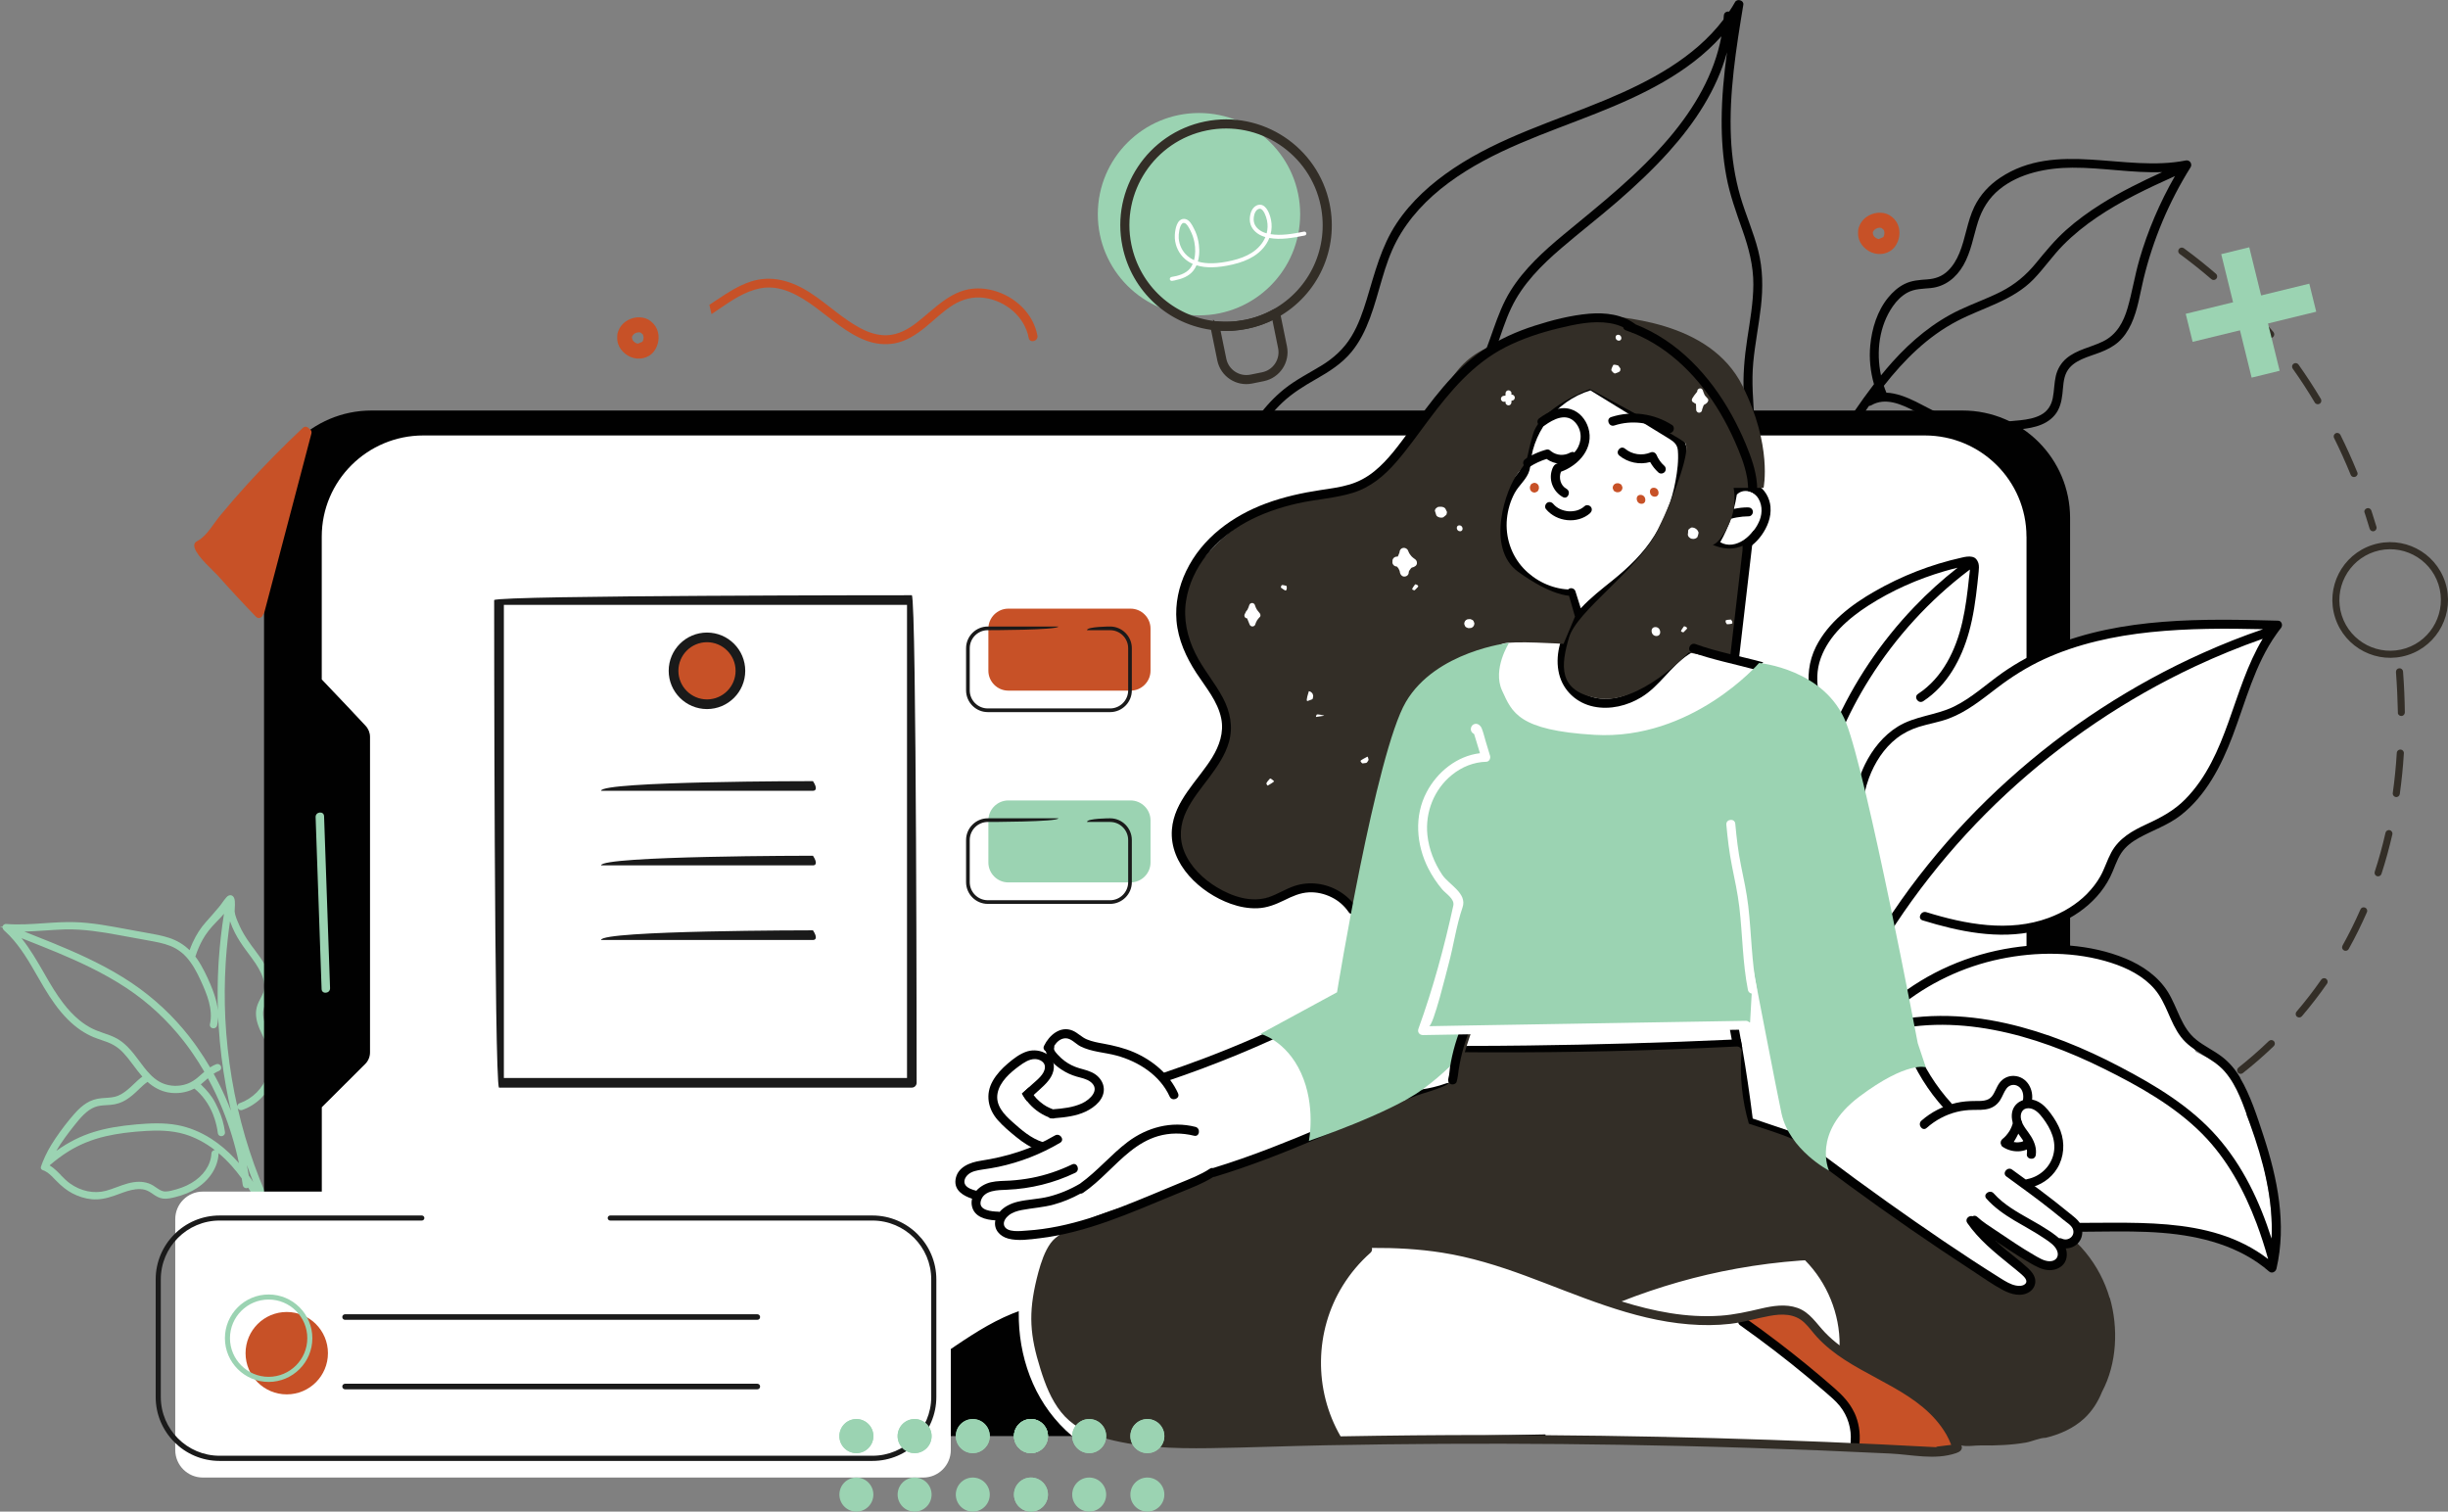<?xml version="1.0" encoding="UTF-8"?><svg id="Layer_2" xmlns="http://www.w3.org/2000/svg" viewBox="0 0 474.23 292.81"><rect x="0" y="0" width="474.23" height="292.81" fill="#808080" stroke="none"/><defs><style>.cls-1{fill-rule:evenodd;}.cls-1,.cls-2{fill:#9bd3b2;}.cls-3{stroke:#332e27;stroke-miterlimit:10;}.cls-3,.cls-4{fill:#fff;}.cls-5{fill:#c75127;}.cls-6{fill:#1a1a1a;}.cls-7{fill:#332e27;}.cls-8{fill:#010101;}</style></defs><g id="Colored"><g id="Woman_Meditate"><path class="cls-2" d="m0,179.51l.53.21c.01.19.1.37.25.5.11.09.21.19.31.28.25.23.5.47.73.71,2.22,2.3,3.85,5.13,5.43,7.88.42.72.83,1.44,1.25,2.15.76,1.28,1.44,2.31,2.12,3.25,1.59,2.2,3.24,3.86,5.05,5.09.79.53,1.61.97,2.42,1.31.5.21,1.02.38,1.53.56.42.14.83.28,1.24.44.86.34,1.59.76,2.23,1.29.54.45,1.07,1.01,1.68,1.77.38.47.75.96,1.11,1.45.54.72,1.09,1.46,1.7,2.15-.6.43-1.14.94-1.66,1.44-.22.21-.44.42-.67.63-.66.59-1.45,1.25-2.38,1.63-.75.31-1.56.36-2.42.42-.24.02-.48.03-.72.05-1.15.1-2.14.42-3.01.98-.77.49-1.49,1.13-2.29,2.03-1.28,1.45-2.53,3.07-3.71,4.82-1.07,1.58-1.87,3.07-2.45,4.54-.07.19-.13.32-.18.47-.06.16-.11.32-.16.47-.03.1-.08.36.21.56l.09.05.45.18c.74.36,1.38,1.03,2,1.68l.22.22c1.06,1.09,2.04,1.86,3.07,2.41,1.24.66,2.52,1.05,3.81,1.17,1.34.12,2.7-.1,4.4-.7.29-.1.57-.21.86-.31,1.09-.4,2.11-.78,3.21-.91.67-.08,1.28-.05,1.79.08.6.16,1.1.49,1.6.84.57.4,1.2.79,1.98.88.81.09,1.61-.12,2.32-.29,1.63-.41,3-.97,4.17-1.73,2.51-1.6,4.09-4.08,4.23-6.64,0-.05,0-.1,0-.15.89.74,1.75,1.58,2.57,2.5.66.74,1.3,1.54,1.92,2.39.07.43.14.86.2,1.3.06.39.4.65.8.59.09-.01.17-.04.25-.08.55.84,1.09,1.75,1.64,2.74l.18.32.75-.28c.03.06.05.12.08.18.1.23.31.38.55.41.03,0,.05,0,.07,0,.23,0,.46-.11.59-.3.14-.2.17-.45.07-.68-.2-.45-.4-.9-.59-1.35-1.51-3.52-2.83-7.18-3.92-10.89-1.08-3.7-1.96-7.52-2.6-11.36-.64-3.82-1.06-7.71-1.25-11.56-.17-3.56-.15-7.16.07-10.71l.06-.94c.17-2.39.43-4.8.78-7.19.27.77.59,1.51.95,2.22.63,1.25,1.41,2.37,2.02,3.21.11.16.23.31.35.47l.24.33c.93,1.24,1.86,2.49,2.48,3.86.67,1.49.8,2.72.4,3.75-.14.37-.33.72-.53,1.09-.12.23-.25.47-.36.71-.34.72-.51,1.43-.52,2.12-.02,1.56.59,2.94,1.27,4.33l.07.15c.32.65.65,1.33.88,2.01.2.58.33,1.21.4,1.85.13,1.27-.01,2.57-.42,3.76-.85,2.48-2.85,4.49-5.36,5.38-.23.08-.4.27-.44.5-.05.25.05.51.25.68.19.16.45.21.69.13.35-.12.69-.27,1.01-.42,2.63-1.28,4.64-3.7,5.37-6.48.36-1.37.44-2.82.22-4.2-.11-.72-.31-1.44-.58-2.14-.23-.59-.51-1.16-.78-1.7l-.29-.59c-.6-1.26-1.12-2.6-.84-3.91.12-.58.4-1.11.7-1.67.35-.66.71-1.34.83-2.15.19-1.31-.15-2.77-1.03-4.45-.67-1.27-1.53-2.42-2.36-3.53l-.38-.5c-.09-.13-.18-.25-.27-.38-.96-1.33-1.65-2.49-2.17-3.66l-.07-.17c-.36-.81-.73-1.64-.83-2.48-.01-.09,0-.29.02-.53.07-1.14.09-2.05-.36-2.45-.1-.09-.21-.15-.34-.17v-.09s-.04.08-.04.08c-.08-.01-.16-.01-.24,0-.34.05-.56.3-.67.43-.28.32-.52.66-.76.99-.19.27-.38.54-.6.8-.88,1.06-1.8,2.09-2.59,2.98-1,1.11-1.85,2.44-2.54,3.94-.22.48-.42.98-.61,1.5-1.1-1.09-2.45-1.9-4.02-2.41-1.36-.44-2.78-.69-4.15-.93l-2.52-.46c-1.27-.24-2.55-.47-3.82-.7-1.68-.3-3.48-.6-5.32-.78-1.69-.17-3.43-.21-5.3-.13-1.04.04-2.09.12-3.13.19-2.38.16-4.84.33-7.25.14-.2-.02-.37.04-.51.16-.12.1-.2.24-.24.39l-.54-.02Zm11.81,48.12c-.28-.28-.55-.56-.84-.83-.48-.46-.92-.8-1.36-1.06,1.21-1.04,2.4-1.93,3.64-2.7,2.15-1.34,4.58-2.33,7.23-2.94,2.3-.53,4.83-.86,7.96-1.04,1.89-.11,4.7-.15,7.36.65,2.01.61,3.97,1.64,5.83,3.07h0c-.1,0-.2.03-.3.08-.22.11-.35.32-.37.57-.02.3-.05.6-.11.87-.46,2.23-2.18,4.18-4.72,5.36-.61.28-1.27.53-1.95.72-.64.18-1.35.39-2.04.42-.51.03-.97-.14-1.58-.56l-.09-.06c-.52-.36-1.05-.74-1.7-.96-.62-.21-1.24-.3-1.84-.3-1.49,0-2.93.53-4.34,1.05-.74.27-1.43.53-2.13.71-2.29.59-4.81.06-6.92-1.45-.64-.46-1.18-1.01-1.76-1.6Zm-.89-4.72c.46-.79,1-1.62,1.63-2.49.59-.82,1.21-1.61,1.79-2.35.66-.83,1.21-1.51,1.86-2.14.73-.71,1.44-1.2,2.16-1.48.71-.28,1.48-.33,2.3-.38.25-.02.49-.03.74-.05,1.14-.1,2.13-.42,3.03-.98.92-.57,1.7-1.29,2.42-1.98l.14-.14c.5-.48,1.02-.97,1.59-1.35,1.22,1.09,2.56,1.78,4,2.04,1.7.31,3.47.06,4.98-.7l.1-.05s.02.01.02.02c1.53,1.23,2.77,2.94,3.58,4.96.11.28.22.57.31.86.29.89.51,1.82.63,2.79.03.25.18.45.4.54.24.1.52.05.72-.1.2-.15.3-.4.26-.65-.21-1.55-.6-2.91-1.22-4.28l-.06-.13c-.35-.77-.71-1.56-1.21-2.29-.38-.56-.8-1.08-1.24-1.56-.41-.44-.72-.75-.95-.97.34-.27.66-.55.97-.83.13-.12.27-.24.4-.36,1.04,1.9,1.99,3.91,2.83,5.98,1.36,3.35,2.43,6.86,3.19,10.47-.26-.3-.51-.58-.78-.86-1.43-1.53-2.98-2.83-4.6-3.87-2.1-1.34-4.31-2.23-6.56-2.65-2.66-.49-5.38-.35-7.92-.13-3.31.29-5.93.75-8.26,1.47-2.53.78-4.96,2-7.23,3.64,0,0-.02.01-.02.02Zm26.93-37.63c.39-1.2.87-2.3,1.41-3.27.64-1.15,1.48-2.23,2.73-3.5.47-.48.96-.98,1.4-1.5-.47,2.95-.81,5.95-1.01,8.94l-.07,1.09c-.16,2.88-.19,5.8-.1,8.71-.09-.94-.32-1.95-.68-3.05-.45-1.36-1.07-2.81-1.89-4.46-.22-.44-.46-.88-.71-1.31-.09-.16-.19-.32-.29-.48-.25-.41-.52-.8-.8-1.17Zm5.94,25.25c.28,1.55.6,3.1.96,4.64-.34-.88-.7-1.74-1.08-2.6-.69-1.57-1.46-3.11-2.28-4.59.35-.23.69-.4,1.02-.53.36-.14.53-.51.4-.88-.14-.38-.55-.56-.91-.43-.4.15-.8.35-1.2.62-.8-1.36-1.65-2.69-2.54-3.95-.17-.24-.34-.48-.52-.73-.69-.94-1.4-1.85-2.11-2.69-3.29-3.91-7.2-7.28-11.65-10.04-4.62-2.87-9.55-5.01-13.77-6.74-1.62-.66-3.25-1.31-4.88-1.95l-.52-.2c1.32-.04,2.63-.13,3.92-.21,1.32-.09,2.68-.18,4.01-.22,3.53-.08,7.04.49,10.31,1.09l5.91,1.08c1.38.25,2.82.51,4.13,1.03,1.33.53,2.49,1.38,3.44,2.54l.07.09c.11.13.22.27.32.42.25.33.47.67.69,1.02.1.16.19.32.28.48.34.59.67,1.24,1.04,2.04,1.28,2.77,2.48,5.71,1.84,8.56-.05.24.01.47.19.63.18.17.46.23.71.15.25-.08.43-.27.49-.53.09-.4.15-.8.18-1.19.01-.15.02-.31.02-.46.03.61.06,1.22.1,1.83.24,3.91.73,7.86,1.43,11.74Zm-15.85-3.74c-.32-.4-.63-.82-.93-1.23-.71-.96-1.45-1.94-2.32-2.81-.68-.68-1.37-1.21-2.1-1.61-.81-.44-1.67-.74-2.51-1.02l-.2-.07c-.7-.24-1.61-.57-2.46-1.04-.28-.15-.55-.32-.81-.49-.44-.29-.88-.61-1.31-.97-1.08-.9-2.1-1.97-3.1-3.29-1.31-1.71-2.4-3.56-3.41-5.32h0s-.28-.49-.28-.49c-1.32-2.28-2.67-4.63-4.35-6.72l.53.21c2.12.84,4.31,1.7,6.44,2.59,3.84,1.61,8.83,3.84,13.41,6.88,4.19,2.78,7.89,6.22,11.02,10.22.47.6.92,1.21,1.36,1.83.16.23.32.45.47.68.76,1.1,1.49,2.26,2.19,3.47-.18.16-.37.32-.55.48-.25.22-.5.45-.76.66-.27.22-.54.42-.81.59-.15.1-.31.19-.48.28-.29.15-.57.27-.86.37-1.48.5-3.14.45-4.57-.13-.73-.3-1.42-.76-2.12-1.41-.14-.13-.27-.25-.39-.39-.34-.35-.69-.75-1.11-1.28Zm21.09,22.13c-.28-.42-.56-.83-.84-1.22l-.04-.25c-.1-.6-.21-1.2-.33-1.79.39,1.1.79,2.18,1.22,3.26Zm-.46-45.32h0s0,0,0,0h0Z"/><path class="cls-8" d="m336.13.38c-.36.64-.75,1.27-1.16,1.87-.47-.08-1,.17-1.03.78-.01.25-.04.5-.06.75-5.64,7.44-14.29,11.99-22.81,15.55-9.95,4.15-20.41,7.22-29.45,13.26-4.29,2.87-8.21,6.35-11.08,10.68-2.97,4.48-4.22,9.59-5.76,14.66-.76,2.48-1.61,4.97-2.96,7.2-1.46,2.43-3.46,4.24-5.87,5.71-2.42,1.47-4.95,2.74-7.17,4.52-1.9,1.53-3.59,3.34-5.02,5.31-5.7,7.86-7.48,18.61-4.18,27.79.41,1.14.89,2.25,1.46,3.32.52.99,2.07.21,1.55-.79-4.48-8.57-3.61-19.34,1.39-27.5,1.23-2.01,2.71-3.87,4.42-5.49,1.96-1.85,4.19-3.22,6.52-4.55,2.55-1.45,5-2.99,6.89-5.28,1.6-1.94,2.72-4.25,3.59-6.59,1.83-4.9,2.66-10.19,5.12-14.85,2.4-4.54,5.99-8.27,10.1-11.31,8.56-6.34,18.81-9.56,28.59-13.45,8.79-3.49,17.86-7.79,24.26-14.94-1.35,7.34-5.24,13.92-10.07,19.63-6,7.1-13.33,12.86-20.46,18.76-3.85,3.19-7.65,6.62-10.32,10.91-2.87,4.62-3.82,10.07-6.27,14.89-4.6,9.07-12.42,16.01-16.93,25.15-4.5,9.13-6.24,19.53-4.92,29.62.16,1.24.37,2.46.62,3.68.23,1.1,1.93.73,1.7-.37-2.06-9.95-.95-20.44,3.04-29.78,2-4.68,4.83-8.86,7.91-12.9,3.05-4,6.28-7.9,8.83-12.26,1.33-2.27,2.42-4.66,3.31-7.14.91-2.53,1.69-5.13,2.85-7.57,2.18-4.61,5.84-8.27,9.67-11.55,3.57-3.07,7.3-5.95,10.86-9.03,3.5-3.04,6.89-6.21,9.99-9.66,5.02-5.59,9.3-12.01,11.27-19.27-.59,4.35-1.01,8.72-1.03,13.11-.02,3.65.24,7.31.91,10.9.67,3.6,1.91,6.99,3.12,10.43,1.21,3.43,2.13,6.88,2.11,10.55-.02,3.55-.66,7.06-1.19,10.57-.54,3.55-.85,7.06-.67,10.65.18,3.65.65,7.29.5,10.95-.14,3.46-.97,6.8-2.97,9.66-1.74,2.49-4.36,4.45-7.5,4.52-1.11.02-1.2,1.76-.08,1.74,6.03-.13,10.22-5.55,11.63-10.98.91-3.54.75-7.26.5-10.87-.26-3.72-.58-7.42-.24-11.14.34-3.64,1.08-7.22,1.49-10.85.41-3.62.38-7.25-.52-10.8-.9-3.58-2.42-6.96-3.46-10.5-1.08-3.72-1.66-7.57-1.83-11.43-.39-8.64,1-17.24,2.4-25.74.14-.85-1.19-1.24-1.6-.52Z"/><path class="cls-8" d="m423.45,31.08c-11.84,2.37-25.1-3.92-35.98,3.35-2.13,1.42-3.88,3.31-5,5.62-1.39,2.87-1.69,6.09-2.91,9.01-.52,1.25-1.23,2.46-2.21,3.4-1.13,1.09-2.45,1.55-4.01,1.66-1.54.11-3.03.2-4.43.91-1.23.62-2.25,1.54-3.12,2.6-2.12,2.58-3.17,6.01-3.48,9.28-.24,2.53.02,5.08.72,7.51-2.7,3.51-5.15,7.22-7.55,10.94-.61.94.84,1.9,1.45.96,1.65-2.56,3.35-5.16,5.14-7.7.14,0,.29-.02.45-.12,2.74-1.6,5.83-.17,8.39,1.13,1.43.72,2.83,1.5,4.29,2.15,1.57.7,3.21,1.15,4.9,1.41,3.38.53,6.83.3,10.22.05,2.72-.2,5.83-.59,7.71-2.81.98-1.16,1.33-2.61,1.5-4.09.17-1.41.15-2.94.81-4.24,1.21-2.37,4.32-2.98,6.58-3.87,1.23-.48,2.42-1.08,3.42-1.95,1.1-.96,1.91-2.19,2.52-3.51,1.28-2.74,1.68-5.79,2.38-8.7,1.85-7.66,4.94-14.99,9.12-21.66.4-.64-.16-1.48-.91-1.33Zm-56.74,28.21c.74-1.05,1.67-1.99,2.8-2.61,1.42-.77,2.95-.72,4.51-.88,2.81-.28,4.95-2.02,6.33-4.42,1.49-2.6,1.93-5.55,2.82-8.37.8-2.51,2.12-4.67,4.18-6.34,3.87-3.15,9.23-4.17,14.1-4.19,5.81-.03,11.62,1.07,17.41.86-4.05,1.85-8.06,3.81-11.83,6.18-2.4,1.51-4.7,3.17-6.81,5.06-2.17,1.94-3.98,4.16-5.82,6.4-1.92,2.34-4.08,4.15-6.78,5.52-2.6,1.32-5.35,2.28-7.98,3.52-5.02,2.37-9.33,5.96-13.02,10.07-.77.85-1.5,1.73-2.23,2.62-.98-4.56-.35-9.62,2.32-13.42Zm47.72-8.94c-.89,3.07-1.38,6.24-2.27,9.31-.8,2.74-2.11,5.18-4.77,6.48-2.33,1.14-5.05,1.57-7.08,3.28-1.05.89-1.75,2.09-2.06,3.42-.32,1.4-.3,2.84-.58,4.24-.28,1.43-1,2.59-2.3,3.28-1.21.65-2.6.89-3.95,1.04-3.28.37-6.72.55-10.01.21-1.89-.2-3.73-.64-5.47-1.4-1.65-.72-3.2-1.62-4.81-2.41-1.79-.87-3.75-1.66-5.7-1.74-.18-.43-.34-.88-.49-1.33,3.95-5.03,8.48-9.55,14.19-12.54,5.01-2.62,10.78-3.93,14.83-8.12,2.04-2.11,3.69-4.56,5.76-6.64,1.97-1.99,4.17-3.75,6.48-5.32,4.73-3.21,9.92-5.66,15.13-8-2.93,5.12-5.27,10.57-6.91,16.24Z"/><path class="cls-8" d="m71.97,79.52h308.23c11.49,0,20.82,9.33,20.82,20.82v148.36c0,11.49-9.33,20.82-20.82,20.82H71.97c-11.49,0-20.82-9.33-20.82-20.82V100.34c0-11.49,9.33-20.82,20.82-20.82Z"/><path class="cls-4" d="m392.58,103.93v139.77c0,9.46-6.75,17.37-15.71,19.2-.51.1-1.03.19-1.55.25-.8.1-1.61.15-2.43.15H82.02c-10.75,0-19.49-8.59-19.68-19.25,0-.12,0-.23,0-.34v-29.23l8.41-8.38c.59-.59.93-1.4.93-2.24v-61.11c0-.8-.31-1.58-.86-2.16-1.5-1.61-4.8-5.13-8.49-8.98v-27.66c0-10.82,8.82-19.6,19.68-19.6h290.87c10.87,0,19.69,8.78,19.69,19.6Z"/><path class="cls-8" d="m401.75,255.28v8.35c0,7.03-5.69,12.9-13.23,14.26-.43.08-.87.14-1.31.18-.67.07-1.36.11-2.05.11h-245.02c-14.39,0-16.42-6.38-16.57-14.3,6.82-1.77,14.25-1.6,20.87.95,6.02,2.32,11.64,6.3,18.53,6.09,4.85-.15,9.28-2.11,13.26-4.42,8.11-4.71,15.37-11.6,25.1-13.66,6.06-1.29,11.59.35,17.24,2.26,5.85,1.98,11.54,2.82,17.79,2.17,11.52-1.19,22.13-5.84,33.16-8.75,10.23-2.7,21.16-3.77,30.61,1.47,3.2,1.78,6.07,4.04,9.5,5.5,2.33,1,4.83,1.6,7.41,1.8,5.36.43,10.7-.88,15.67-2.51,10.56-3.47,20.5-8.95,31.81-10.38,5.63-.71,11.13-.04,16.39,1.85,5.73,2.06,10.88,5.15,16.46,7.48,1.46.61,2.92,1.14,4.39,1.55Z"/><path class="cls-4" d="m212.67,278.18h-4.96c-3.38-2.85-5.89-6.32-7.6-10.17-3.42-7.71-3.55-16.66-.99-24.63.24-.75,1.26-1.03,1.91-.74.77.34.97,1.17.74,1.91-1.32,4.13-1.78,8.55-1.39,12.86.7,7.71,4.22,14.98,10.55,19.59.56.41,1.14.8,1.73,1.17Z"/><path class="cls-4" d="m370.87,176.72c8.29,2.24,17.04,4.38,25.5,1.75,3.87-1.2,7.27-3.44,9.85-6.58,1.32-1.6,2.42-3.38,3.41-5.21.94-1.76,1.65-3.75,3.31-4.98.92-.68,1.96-1.16,2.96-1.7.7-.37,1.37-.77,2.04-1.18.16.05.33.05.52,0,2.41-.7,4.32-2.44,5.83-4.38,1.7-2.2,3.1-4.69,4.41-7.13,1.41-2.64,2.67-5.35,3.76-8.14,1.04-2.64,1.84-5.36,2.77-8.04.96-2.78,2.14-5.49,4.24-7.6.72-.36.75-1.57-.14-1.79-2.03-.5-4.12-.52-6.19-.47-2.16.06-4.31.13-6.48.21-4.33.17-8.66.44-12.96.99-7.75,1.01-15.47,3.03-22.28,6.95-1.66.96-3.25,2.03-4.76,3.21-1.57,1.24-3.07,2.57-4.8,3.59-3.31,1.97-7.22,2.51-10.75,3.93-6.4,2.59-10.72,8.72-11.41,15.55-.43,4.22.45,8.51,2.28,12.32,1.67,3.49,4.22,7.46,8.01,8.86.35.13.66.03.88-.16Z"/><path class="cls-4" d="m439.87,243.34c-.06.53-.73.93-1.21.67-6.05-3.32-12.68-5.5-19.52-6.41-3.04-.41-6.11-.57-9.18-.46-3.33.12-6.61.75-9.94.84-3.29.08-6.52-.56-9.78-.85-1.63-.14-3.28-.17-4.91.06-1.49.22-2.96.75-4.47.35-2.68-.7-4.48-3.28-5.96-5.45-1.64-2.41-2.99-5.03-4.02-7.75-1.61-4.25-2.41-8.77-2.41-13.3-.21-.16-.34-.42-.27-.77.63-3.26-1.03-6.33-1.4-9.52-.32-2.75.26-5.53,2.59-7.25,1.1-.81,2.38-1.4,3.58-2.03,1.25-.66,2.51-1.29,3.79-1.91,2.62-1.25,5.3-2.39,8.05-3.32,5.2-1.76,10.67-2.74,16.17-2.4,5.18.32,10.86,1.85,14.92,5.22,2.17,1.81,3.45,4.43,4.87,6.82,1.54,2.62,3.09,5.24,4.63,7.86,1.45.82,3.06,1.47,4.33,2.27,3.17,2,5.32,5.31,6.02,8.97.1.52-.21.82-.61.9,1.83,4.07,3.15,8.35,3.93,12.76,1.02,4.88,1.29,9.81.78,14.69Z"/><path class="cls-4" d="m381.56,116.8c-.44,3.19-1.41,6.33-2.81,9.24-2.8,5.81-7.35,10.86-13.02,13.98-2.74,1.52-6.63,3.58-9.72,1.95-2.68-1.41-3.76-4.59-4.48-7.34-.09-.33,0-.61.18-.82-.37-1.45-.4-2.99-.16-4.45.66-4.04,3.24-7.29,6.41-9.74,3.04-2.36,6.56-4.15,10-5.85,1.86-.92,3.75-1.8,5.65-2.62.96-.41,1.92-.81,2.88-1.19.87-.35,1.76-.78,2.68-.97.77-.16,1.62-.03,2.12.64.5.67.49,1.54.52,2.35.05,1.61-.03,3.24-.25,4.84Z"/><path class="cls-8" d="m441.99,120.71c-.1-.26-.33-.47-.65-.48-14.69-.39-30.17-.68-44.02,4.99-3.31,1.35-6.48,3.06-9.41,5.11-3.12,2.2-5.97,4.88-9.43,6.56-3.49,1.69-7.49,1.79-10.83,3.85-2.8,1.73-4.92,4.4-6.36,7.32-4.09,8.36-1.98,17.81.1,26.41.25,1.07,1.99.9,1.73-.19-1.83-7.59-3.9-15.94-1.07-23.56,1.11-2.98,2.89-5.79,5.43-7.75,1.29-.99,2.71-1.69,4.26-2.18,1.92-.6,3.92-.9,5.8-1.61,3.48-1.3,6.39-3.69,9.31-5.91,2.86-2.19,5.89-4.09,9.17-5.6,6.49-2.97,13.53-4.48,20.6-5.22,7.23-.75,14.52-.74,21.78-.57-3.92,1.34-7.78,2.86-11.56,4.56-6.88,3.07-13.52,6.7-19.84,10.81-6.35,4.13-12.37,8.77-17.99,13.85-5.6,5.05-10.8,10.53-15.52,16.4-2.39,2.96-4.65,6.02-6.78,9.18-2.26,3.35-4.71,6.88-5.41,10.94-.17,1.01-.21,2.04-.13,3.06.09,1.12,1.82.93,1.73-.19-.33-4.25,2.09-8.08,4.34-11.49,2.04-3.08,4.2-6.08,6.48-8.98,4.55-5.82,9.57-11.27,14.98-16.29,10.83-10.04,23.22-18.42,36.61-24.68,4.24-1.98,8.59-3.76,13.02-5.31-5.94,9.89-6.68,22.61-15,31.08-2.15,2.19-4.7,3.55-7.47,4.82-2.77,1.27-5.38,2.73-6.87,5.5-.8,1.49-1.28,3.13-2.11,4.61-.69,1.24-1.58,2.36-2.56,3.37-2.06,2.1-4.68,3.65-7.43,4.67-7.68,2.85-16.15,1.25-23.73-1.1-1.06-.32-1.78,1.26-.71,1.59,7.05,2.17,14.7,3.78,22.04,2.04,5.89-1.39,11.51-4.9,14.29-10.43.78-1.54,1.22-3.26,2.19-4.7.85-1.25,2.06-2.15,3.38-2.88,2.69-1.5,5.6-2.44,8.06-4.35,4.95-3.84,7.92-9.67,10.1-15.41,2.53-6.67,4.3-13.84,8.48-19.72.28-.41.59-.81.9-1.21.2-.25.23-.63.1-.93Z"/><path class="cls-8" d="m434,208.8c-.94-1.6-2.14-3.04-3.63-4.16-1.55-1.16-3.32-1.99-4.84-3.19-3-2.35-3.64-6.24-5.58-9.33-1.89-3.01-4.95-5.11-8.19-6.45-6.79-2.81-14.73-3.18-21.92-2.09-8.39,1.27-16.43,4.74-23,10.13-.86.71.15,2.12,1.01,1.41,5.67-4.65,12.46-7.87,19.64-9.36,6.99-1.45,14.64-1.46,21.48.74,3.12,1,6.23,2.55,8.4,5.07,2.35,2.73,2.95,6.43,5.11,9.27,2.24,2.96,6.06,3.94,8.48,6.7,2.49,2.85,3.68,6.71,4.93,10.21,2.53,7.08,4.57,14.63,4.16,22.17-2.31-7.21-5.54-14.06-10.58-19.78-5.13-5.82-11.89-9.88-18.7-13.45-6.99-3.68-14.39-6.72-22.11-8.46-8.44-1.9-17.26-2.08-25.59.43-1.07.32-.45,1.95.62,1.63,14.79-4.45,30.49.08,43.87,6.72,6.8,3.37,13.71,7.23,19.08,12.65,4.81,4.86,8.12,10.97,10.51,17.33.85,2.27,1.59,4.57,2.24,6.9-11.45-8.83-27.07-6.68-40.64-7.07-5.94-.17-12.04-.94-17.27-3.98-2.26-1.32-4.28-3.14-5.58-5.43-1.73-3.04-1.78-6.57-1.71-9.97.08-3.66.18-7.34-1.49-10.7-1.36-2.74-3.71-5.12-6.92-5.29-1.11-.06-1.38,1.66-.26,1.72,2.76.15,4.7,2.24,5.77,4.65,1.37,3.06,1.24,6.36,1.17,9.64-.07,3.41-.02,6.91,1.52,10.04,1.17,2.38,2.98,4.37,5.14,5.89,4.58,3.22,10.34,4.6,15.86,4.99,7.96.56,15.95-.21,23.9.43,7.39.59,14.99,2.51,20.7,7.49.16.14.34.2.52.2.41,0,.8-.31.9-.74,2.01-8.63.2-17.52-2.52-25.78-1.24-3.77-2.49-7.73-4.51-11.17Z"/><path class="cls-8" d="m356.41,142.52c1.63-3.85,3.57-7.57,5.8-11.1,5.07-8.05,11.59-15.19,19.18-20.93.08-.06.15-.12.23-.17-.03.51-.12,1.02-.17,1.52-.3,2.9-.65,5.8-1.3,8.64-1.24,5.42-3.81,10.8-8.58,13.93-.94.62.08,2.03,1.01,1.41,4.65-3.05,7.39-8.13,8.85-13.37.86-3.07,1.29-6.24,1.64-9.41.08-.77.17-1.54.24-2.31.05-.53.1-1.09-.04-1.61-.28-.84-.71-1.15-1.21-1.26-.64-.15-1.4,0-2.07.16-5.92,1.32-11.6,3.53-16.86,6.55-4.5,2.58-8.94,5.95-11.33,10.68-2.88,5.73-1.19,12.52,2.7,17.35-1.98,4.82-3.47,9.83-4.43,14.93-.21,1.1,1.51,1.36,1.72.26.96-5.09,2.46-10.07,4.45-14.86.09-.12.15-.26.17-.4Zm-3.7-15c1.59-4.44,5.38-7.74,9.25-10.23,4.52-2.91,9.53-5.12,14.68-6.63.86-.25,1.72-.48,2.59-.69-2.97,2.32-5.77,4.85-8.38,7.58-6.48,6.75-11.78,14.65-15.56,23.2-2.71-3.78-4.19-8.75-2.58-13.23Z"/><path class="cls-4" d="m341.96,141.19c-2.4,3.6-6.36,6.22-10.11,8.24-3.81,2.06-7.91,3.52-12.15,4.37-8.35,1.67-17.63.97-25.32-2.85-3.74-1.85-7.17-4.63-9.05-8.43-1.68-3.42-1.98-7.69-.42-11.2,1.27-2.86,6.87-6.66,6.87-6.66,0,0,9.09-.21,13.76-.83-.13-2.74-.6-5.43-1.44-8.04-3.62-.02-7.05-1.68-9.52-4.33-2.48-2.68-3.73-6.26-3.71-9.89.01-1.82.31-3.6.87-5.33.61-1.9,1.65-3.51,2.63-5.22.57-1,1.01-2.01,1.23-3.14.19-.96.28-1.94.45-2.91.3-1.76.9-3.38,1.87-4.87,1.61-2.48,4.1-4.29,6.91-5.13.16-.23.43-.39.78-.38,4.95.19,9.85,1.25,14.44,3.11,2.02.82,3.98,1.8,5.86,2.93,1.79,1.08,3.58,2.24,5.08,3.72,1.51,1.48,2.46,3.16,3.22,5.11.34.89.68,1.79,1.26,2.55.56.73,1.35,1.19,2.16,1.59,1.62.81,3.32,1.57,4.16,3.28.77,1.57.59,3.46-.11,5.01-1.62,3.6-5.54,4.74-9.11,5.51-.68,6.36-2.55,12.57-5.5,18.24.63.49,1.31.88,2.06,1.18,3.81,1.54,8.15,1.2,11.63,3.62,1.61,1.12,2.76,2.84,2.99,4.81.24,2.15-.61,4.21-1.77,5.96Z"/><path class="cls-8" d="m331.04,123.58c-.57.06-1.15.18-1.71.33-3.76,1.05-6.24,4.06-8.8,6.72-2.4,2.51-5.16,4.4-8.71,4.7-3.15.27-6.41-1-7.71-4.05-1.37-3.22-.32-7.1,1.52-9.92,2.12-3.26,5.4-5.6,8.37-8.03,3.08-2.51,5.83-5.27,7.94-8.66,2.06-3.32,3.52-6.98,4.27-10.82.42-2.13.66-4.36.56-6.53-.06-1.11-.41-2.11-1.24-2.89-.83-.78-1.93-1.31-2.89-1.9-4.51-2.77-9.01-5.53-13.51-8.3-.2-.33-.58-.57-1.04-.45-7.09,1.86-12.53,8.32-13.3,15.58-.05.52-.08,1.05-.27,1.53-.2.51-.58.92-.93,1.33-.63.74-1.18,1.52-1.65,2.37-.93,1.66-1.51,3.54-1.72,5.43-.42,3.79.63,7.66,3.08,10.59,2.62,3.13,6.43,5.04,10.48,5.27.37,1.17.74,2.33,1.1,3.5-.3.39-.57.79-.84,1.22-1.81,2.91-2.84,6.55-2.01,9.95.81,3.29,3.43,5.66,6.72,6.33,3.14.65,6.51-.17,9.21-1.82,3.55-2.15,5.67-5.98,9.12-8.26.86-.57,1.8-.99,2.78-1.25.56-.16,1.13-.26,1.71-.31-.17-.56-.35-1.13-.55-1.69Zm-27-9.58c-.1.05-.19.11-.27.18-3.25-.17-6.42-1.72-8.64-4.09-2.4-2.57-3.54-6.08-3.21-9.57.17-1.76.67-3.46,1.5-5.01.83-1.55,2.42-2.73,2.88-4.45.23-.88.24-1.8.39-2.69.14-.81.35-1.61.63-2.38.55-1.56,1.33-3.03,2.33-4.37,2.12-2.85,5.07-4.96,8.45-6,4.23,2.62,8.3,5.11,12.38,7.61.97.6,1.95,1.18,2.92,1.79.92.58,1.54,1.11,1.64,2.25.16,1.93-.1,3.97-.45,5.87-.67,3.75-2.08,7.39-4.1,10.62-2.13,3.41-4.95,6.11-8.05,8.62-2.12,1.71-4.35,3.43-6.21,5.45-.35-1.11-.7-2.22-1.05-3.33-.14-.44-.71-.68-1.13-.5Z"/><path class="cls-8" d="m342.99,98.19c-.16-1.73-1.1-3.42-2.63-4.29-.67-.35-1.23-.5-1.8-.54-.74-.05-1.5.09-2.17.41-.46-.45-1.39-.37-1.47.45-.17,1.68-.52,3.32-1.01,4.92-.11.04-.23.07-.35.12-.42.17-.69.69-.5,1.12.07.15.17.28.29.37-.56,1.45-1.24,2.85-2.06,4.19-.19.32-.03.81.24,1.03,1.47,1.19,3.44,1.49,5.25,1.01.26-.07.52-.16.76-.26.68-.27,1.31-.64,1.88-1.1.69-.55,1.29-1.2,1.8-1.9,1.15-1.59,1.94-3.53,1.76-5.52Zm-2.1,2.56c-.26.66-.64,1.35-1.13,1.98-.55.72-1.22,1.38-1.97,1.88-1.4.92-3.03,1.28-4.55.42.83-1.44,1.51-2.96,2.06-4.53.36-.11.72-.19,1.09-.26.8-.15,1.6-.22,2.41-.23.46,0,.84-.53.77-.96-.08-.51-.47-.77-.96-.77-.92,0-1.83.11-2.73.3.24-.91.44-1.84.58-2.77.58-.61,1.41-.81,2.2-.66.6.1,1.18.41,1.59.86,1.19,1.45,1.21,3.26.64,4.75Z"/><path class="cls-4" d="m255.42,218.19c-.41.79-1.14,1.26-1.88,1.7-.77.46-1.55.9-2.35,1.3-3.25,1.66-6.72,2.86-10.18,3.99-3.69,1.21-7.38,2.42-11.02,3.8-3.61,1.36-7.18,2.85-10.69,4.44-3.44,1.55-6.85,3.18-10.43,4.4-3.42,1.18-6.99,1.98-10.61,1.95-1.46-.02-3.26-.19-4.01-1.65-.32-.63-.35-1.4-.09-2.04-1.34-.64-2.97-.62-4.12-1.67-.76-.69-1.29-1.69-1.24-2.67-1.24-.14-2.46-.6-2.85-1.89-.28-.92.08-1.88.72-2.55.76-.78,1.83-1.06,2.89-1.19,2.34-.31,4.63-.71,6.88-1.44,1.09-.36,2.17-.77,3.22-1.24.64-.28,1.35-.6,1.88-1.08-2.07-1.13-3.99-2.53-5.65-4.2-1.75-1.75-4.13-4.18-3.16-6.87.03-.09.08-.17.15-.24.05-1.24,1.56-2.45,2.24-3.52.81-1.25.88-2.22,2.26-2.77,1.33-.52,3.39-.89,4.55.19.92.85.84,2.26.38,3.32-.53,1.22-1.71,1.9-2.39,3-.75,1.23.12,2.41,1.14,3.13,1.22.86,2.81,1.18,4.28,1.26,2.63.15,6.48-.68,7.59-3.43,1.07-2.63-2.03-4.32-4.09-4.93-1.37-.41-2.88-.59-3.98-1.59-.91-.82-1.4-2.19-.99-3.37.46-1.32,1.89-1.82,3.18-1.53,1.51.35,2.53,1.65,3.95,2.2,2.76,1.07,5.89.48,8.55,1.96,1.37.77,2.54,1.83,3.91,2.58,1.12.61,2.31,1.07,3.54,1.39.38-.38.99-.56,1.47-.76,1.76-.71,3.53-1.43,5.29-2.14,2.93-1.18,5.86-2.37,8.79-3.55.65-.39,1.3-.79,2-1.09.77-.32,1.65-.55,2.49-.41.9.16,1.46.73,2.04,1.39,1.19,1.35,3.02,1.88,4.22,3.25,1.92,2.17,2.39,5.24,2.51,8.03.06,1.42.3,3.28-.37,4.57Z"/><path class="cls-8" d="m255.56,197.01c-.81.42-1.63.83-2.45,1.24-8.72,4.31-17.74,8.03-26.96,11.14-1.06.36-1.69-1.26-.63-1.62,2.57-.87,5.14-1.78,7.68-2.74,6.82-2.58,13.51-5.51,20.04-8.77.79.18,1.57.44,2.32.76Z"/><path class="cls-7" d="m308.01,60.86c5.8.58,23.17,1.11,29.57,13.92,5.8,11.6,4.06,19.72,4.06,19.72h-5.8s.81,3.62-1.04,7.32c-1.86,3.7-3.02,3.7-3.02,3.7,0,0,2.32,1.16,4.64.58,2.02-.5,2.32-1.16,2.32-1.16l-3.5,22.99-8.1-1.53s-9.61,10.21-17.56,8.87c-7.95-1.34-7.16-6.53-5.63-11.77,1.53-5.25,13.4-13.11,17.14-20.76,3.74-7.65,6.42-15.76,5.37-16.93-1.05-1.17-18.45-10.44-18.45-10.44,0,0-9.45,3.45-11.02,8.7-1.56,5.25-.58,4.64-2.9,7.54s-6.38,14.5,0,19.14c6.38,4.64,9.86,4.64,9.86,4.64l1.16,4.06-2.22,5.27s-9.96-.63-11.7-.05c-1.98.66-13.92,6.96-16.24,14.5-2.32,7.54-11.6,39.43-11.6,39.43,0,0-2.9-6.38-8.7-6.96-5.8-.58-15.66,9.28-24.36-3.48-10.06-14.75,9.29-16.93,6.96-28.99-2.33-12.07-17.8-17.52-1.65-33.7,13.25-13.27,26.26-7.02,32.96-14.43,11.49-12.69,11.02-19.14,18.56-23.2,7.54-4.06,20.88-6.96,20.88-6.96Z"/><path class="cls-8" d="m341.58,128.3c-.49.49-.99.96-1.5,1.43-4.2-1.13-8.54-2-12.34-3.38-1.06-.38-.34-1.97.71-1.59,4.26,1.55,8.76,2.34,13.13,3.54Z"/><path class="cls-8" d="m339.76,102.73c-.11.96-.22,1.92-.33,2.88-.19,1.58-.37,3.16-.55,4.74-.66,5.61-1.3,11.23-1.96,16.85-.13,1.12-1.85.85-1.72-.26.71-6.14,1.43-12.28,2.14-18.42.07-.6.14-1.21.21-1.81.09-.7-.04-1.08.03-1.78.75-.5,1.64-1.48,2.18-2.2Z"/><path class="cls-8" d="m340.4,96.17c-.56-.63-1.14-.93-1.74-1.03,0-.59-.03-1.18-.1-1.77-.03-.36-.09-.73-.16-1.08-.44-2.37-1.39-4.65-2.35-6.84-.85-1.9-1.8-3.76-2.86-5.55-3.96-6.63-9.56-12.43-16.77-15.37-.13-.01-.27-.06-.4-.15-.35-.14-.7-.27-1.06-.39-.32-.12-.48-.34-.51-.59-.82-.4-1.71-.66-2.64-.81-3.28-.52-6.69.23-9.88,1-3.51.85-6.98,1.99-10.2,3.62-6.33,3.2-10.81,8.58-14.98,14.15-2.06,2.76-4.05,5.59-6.32,8.19-2.29,2.64-4.96,4.87-8.34,5.91-3.48,1.07-7.17,1.25-10.72,2.05-3.46.78-6.88,1.94-9.99,3.65-5.79,3.18-10.62,8.61-11.63,15.31-.52,3.49.25,6.91,1.79,10.05,1.5,3.07,3.79,5.67,5.38,8.69,1.4,2.66,1.99,5.6,1.15,8.53-.72,2.53-2.24,4.73-3.8,6.83-1.57,2.1-3.29,4.15-4.44,6.54-1.23,2.55-1.48,5.31-.37,7.96,1.21,2.89,3.65,5.23,6.3,6.82,2.96,1.78,6.69,3.04,10.1,1.87,1.67-.57,3.17-1.55,4.84-2.12,1.46-.5,3.02-.64,4.55-.45,2.96.38,5.73,2.01,7.42,4.48.63.93-.78,1.94-1.41,1.01-.85-1.24-1.98-2.23-3.34-2.89-1.34-.66-2.84-1.01-4.34-.94-1.73.08-3.24.77-4.78,1.53-1.65.8-3.31,1.48-5.16,1.55-1.8.08-3.57-.27-5.25-.87-5.87-2.11-11.88-7.64-11.37-14.37.42-5.54,5.03-9.47,7.78-13.92,1.41-2.3,2.32-4.87,1.78-7.58-.66-3.33-3.02-6.07-4.83-8.84-1.98-3.04-3.53-6.45-3.84-10.1-.28-3.3.44-6.65,1.87-9.62,3.07-6.4,8.96-10.7,15.49-13.12,3.42-1.26,6.99-2.05,10.58-2.59,1.88-.28,3.79-.53,5.62-1.08,1.75-.53,3.32-1.38,4.74-2.53,2.73-2.2,4.81-5.17,6.89-7.96,2.12-2.83,4.18-5.7,6.48-8.38,2.3-2.69,4.84-5.2,7.78-7.19,3.04-2.06,6.43-3.57,9.93-4.69,3.38-1.08,6.96-2.01,10.51-2.32,3.17-.27,6.47.11,9.06,2.07,4.04,1.59,7.7,4.08,10.79,7.12,3.1,3.04,5.68,6.57,7.78,10.36,1.03,1.86,1.95,3.76,2.77,5.72,1,2.43,1.92,4.95,2.15,7.59.01.1.02.2.02.3.05.76.06,1.51.03,2.27Z"/><path class="cls-8" d="m322.37,90.19c-.63-.57-1.13-1.28-1.46-2.06-.18-.42-.68-.69-1.12-.5-1.67.71-3.61.43-4.99-.72-.86-.72-1.97.63-1.1,1.34,1.64,1.36,3.93,1.83,5.97,1.25.42.76.96,1.44,1.61,2.03.35.32.94.23,1.22-.12.31-.38.23-.91-.12-1.22Z"/><path class="cls-8" d="m304.22,87.65c-1.16.68-2.64.61-3.72-.22-.16-.12-.29-.27-.49-.33-.27-.08-.53,0-.79.09-.44.13-.87.29-1.3.46-.83.33-1.62.75-2.38,1.23-.4.25-.6.73-.37,1.17.2.39.78.62,1.17.37,1.02-.65,2.11-1.16,3.26-1.52,1.58,1.11,3.71,1.31,5.42.31.96-.57.16-2.11-.8-1.54Z"/><path class="cls-8" d="m307.69,82.88c-.49-1.63-1.72-3.1-3.38-3.61-2.22-.69-4.36.48-6.12,1.75-.91.66.11,2.07,1.02,1.41,1.74-1.26,4.22-2.54,5.96-.59,1.35,1.52,1.34,3.73.19,5.35-.61.86-1.44,1.55-2.36,2.05-.5.27-1.07.39-1.57.64-.51.25-.7.84-.85,1.36-.54,1.97.41,4.07,2.17,5.04.98.54,1.68-1.05.71-1.59-1.17-.65-1.53-2.12-1.07-3.31,3.48-1.25,6.48-4.63,5.3-8.51Z"/><path class="cls-8" d="m323.95,82.35c-3.51-2.26-7.86-2.86-11.84-1.56-1.06.35-.45,1.97.62,1.63,3.33-1.09,7.16-.63,10.11,1.27.39.25.9.28,1.22-.11.27-.33.29-.97-.11-1.23Z"/><path class="cls-8" d="m308.21,98.22c-.25-.35-.86-.51-1.21-.2-.5.44-.92.67-1.54.86-.44.13-1.14.2-1.6.16-1.17-.1-2.25-.58-2.96-1.43-.3-.36-.82-.49-1.21-.2-.36.26-.5.85-.2,1.21,2.03,2.47,6.07,2.94,8.52.81.35-.31.49-.81.2-1.21Z"/><path class="cls-8" d="m202.43,206.75c.04-1.03-1.01-1.58-1.91-1.6-1.14-.03-2.2.7-3.09,1.35-1.75,1.28-3.76,3.04-4.18,5.28-.44,2.32,1.24,4.09,2.84,5.51,1.77,1.58,3.61,3.21,5.91,3.94,1.07.34.35,1.93-.71,1.59-1.65-.52-3.09-1.49-4.42-2.57-1.25-1.01-2.51-2.07-3.58-3.28-1.93-2.19-2.44-5.03-.96-7.61.74-1.29,1.76-2.37,2.88-3.33,1.12-.96,2.39-1.95,3.82-2.38,2.47-.74,5.74.81,5.03,3.79-.35,1.49-1.53,2.59-2.62,3.58-.41.37-.82.75-1.24,1.12-.42.39-.85.77-1.28,1.16-.36-.46-.68-.95-.96-1.46.43-.39.87-.78,1.31-1.18.24-.22.49-.44.73-.66.89-.81,2.37-1.91,2.42-3.24Z"/><path class="cls-8" d="m228.22,211.79c-1.67-3.69-4.87-6.36-8.54-7.96-1.92-.83-3.92-1.3-5.97-1.68-1.07-.19-2.14-.39-3.15-.81-1.02-.42-1.75-1.26-2.74-1.69-2.41-1.03-4.59.9-5.57,2.94-.22.46,0,.86.34,1.06.35,1.49,1.88,2.77,3.07,3.55.9.59,1.84,1.03,2.87,1.33.92.27,1.97.44,2.74,1.04,1.93,1.5-.08,3.42-1.63,4.14-1.77.82-3.73,1.02-5.66,1.17-.42-.16-.84-.34-1.24-.56-.41-.25-.5-.31-.6-.38-.24-.17-.48-.35-.71-.55-.22-.19-.43-.38-.63-.59-.3-.33-.38-.44-.46-.55-.25-.32-.39-.53-.53-.73-.08-.12-.14-.23-.21-.35-.2-.39-.25-.46-.3-.53l-1.31,1.18c.28.52.6,1,.96,1.46,1.08,1.38,2.51,2.47,4.15,3.12.16.16.38.26.67.24.22.04.44.03.62-.05,2-.16,4.05-.4,5.88-1.25,1.84-.85,3.9-2.56,3.52-4.83-.16-.96-.78-1.82-1.57-2.38-.96-.68-2.09-.9-3.2-1.23-1-.3-1.94-.76-2.78-1.39-.44-.33-.86-.7-1.23-1.11-.26-.28-.95-.95-.81-1.39.05-.15.05-.3.04-.45.49-.75,1.19-1.4,2.13-1.44,1.11-.05,2.01,1.1,2.95,1.57,2.17,1.09,4.68,1.15,6.99,1.78,4.26,1.16,8.41,3.81,10.28,7.94.46,1.02,2.09.4,1.62-.62Z"/><path class="cls-4" d="m336.56,202.26c0,.42-.17.71-.55.9-3.22,1.65-6.91,1.22-10.35.75-1.75-.24-3.49-.46-5.24-.39-1.68.06-3.34.31-5,.57-3.5.56-6.99,1.05-10.52,1.26-6.94.42-13.88-.17-20.82-.58-.48-.03-.79-.56-.72-.99.19-1.37.57-2.7,1.14-3.95-.83-1.66-.08-3.55,1.58-4.44,1.03-.55,2.16-.95,3.22-1.43,1.07-.48,2.15-.95,3.28-1.28,2.11-.6,4.3-.81,6.48-.98,2.22-.18,4.44-.31,6.66-.38,4.42-.14,8.86-.06,13.26.39,2.2.22,4.4.53,6.58.95,1.93.37,3.89.77,5.74,1.44,1.53.55,3.03,1.39,4.02,2.71,1.17,1.58,1.26,3.55,1.25,5.44Z"/><path class="cls-8" d="m337.52,203.02c-.58.03-1.17.06-1.75.08-3.22.14-6.44.28-9.67.41-13.93.52-27.87.79-41.81.82-1.11,0-1.31-1.73-.19-1.73,3.94,0,7.89-.03,11.82-.08,13.19-.16,26.37-.54,39.54-1.14.58-.02,1.17-.05,1.75-.08.1.57.2,1.15.3,1.72Z"/><path class="cls-8" d="m348.94,221.43c-.2.09-.42.11-.66.03-1.34-.45-2.67-.9-4.01-1.36-1.95-.67-3.91-1.33-5.87-1.99-.28-.1-.48-.42-.51-.7-.59-4.78-1.29-9.56-2.11-14.31-.02-.11-.04-.22-.06-.33-.08-.46-.16-.93-.24-1.39-.21-1.19-.43-2.38-.66-3.57-.21-1.1,1.52-1.29,1.73-.19.23,1.22.46,2.45.67,3.68.1.57.2,1.15.3,1.72.78,4.53,1.45,9.09,2.02,13.65,1.22.41,2.45.83,3.67,1.24,1.3.45,2.62.89,3.92,1.33.62.21,1.24.42,1.86.63.82.28.59,1.28-.05,1.56Z"/><path class="cls-4" d="m361.43,276.6c-.35,1.42-1.3,2.61-2.74,3.02-1.69.48-3.66.16-5.39.1-1.97-.07-3.93-.14-5.9-.21-8.05-.28-16.11-.56-24.16-.83-.2,0-.37-.11-.5-.26-7.53.55-15.09.66-22.64.32-.53-.02-.75-.45-.71-.88-.26,0-.52,0-.77.01l-33.87.66c-.96.12-1.88.24-2.79.35-2.18.29-4.73.81-6.64-.6-1.5-1.1-2.08-3.28-2.57-4.98-.48-1.68-.8-3.41-.94-5.16-.3-3.55.1-7.16,1.1-10.58,1.88-6.45,5.91-12.31,11.58-15.99-.05-.36.08-.75.5-.94,7.99-3.64,17.01-4.94,25.71-3.69,7.94,1.13,15.08,4.95,22.86,6.68,3.93.88,7.86.97,11.84.42,4.01-.56,7.93-1.62,11.84-2.63,1.97-.51,3.94-1,5.93-1.43,1.82-.38,3.7-.8,5.56-.79,1.69,0,3.36.45,4.53,1.73,1.21,1.32,1.59,3.13,1.97,4.82.92,4.19,1.55,8.51,1.7,12.8.06,1.83-.08,3.79-1.23,5.31-.49.63-1.13,1.15-1.84,1.47,1.08.85,2.13,1.74,3.13,2.69,1.35,1.29,2.77,2.66,3.7,4.29.74,1.3,1.12,2.8.75,4.28Z"/><path class="cls-5" d="m336.42,255.12c2.32,1.74,19.14,13.92,20.88,16.82,1.74,2.9,1.84,8.39,1.84,8.39,0,0,19.62.31,19.62-.27s-2.9-6.96-8.7-10.44c-5.8-3.48-9.46-4.14-15.46-9.32-6-5.18-5.42-6.92-7.74-6.92s-10.44,1.74-10.44,1.74Z"/><path class="cls-8" d="m359.23,273.66c-.89-1.92-2.31-3.4-3.88-4.78-3.49-3.06-7.09-5.99-10.77-8.81-2.1-1.6-4.23-3.17-6.39-4.7-.91-.64-2.02.7-1.1,1.34,4.57,3.24,9.02,6.65,13.33,10.24,1.09.9,2.16,1.82,3.23,2.74.97.84,1.96,1.67,2.77,2.67,1.55,1.94,2.3,4.43,2.09,6.9-.09,1.11,1.63,1.38,1.72.26.17-2.01-.14-4.04-.99-5.87Z"/><path class="cls-8" d="m280.85,211.46c-1.6.59-3.25,1.01-4.94,1.26-1.18.18-2.37.28-3.56.29h-.51c-.2,0-.39-.05-.55-.14-.23-.12-.38-.33-.42-.63-.05-.42.3-.96.77-.96.54,0,1.08,0,1.61-.04,1.48-.08,2.95-.29,4.4-.64.86-.2,1.72-.46,2.57-.77.13-.05.25-.06.36-.05.82.05,1.19,1.34.26,1.68Z"/><path class="cls-4" d="m401.39,236.82c-.46-.75-1.18-1.31-1.9-1.8-.89-.6-1.79-1.19-2.69-1.79-1.48-.99-2.97-1.97-4.45-2.96,1.73-.85,3.17-2.17,4.19-3.78,1.23-.37,1.63-1.52,1.84-2.55.23-1.16.17-2.37-.09-3.52-.48-2.1-1.66-4.62-3.54-5.83-.65-.42-1.46-.6-2.22-.53.23-1.01.26-2.07-.22-3.03-.54-1.06-1.59-1.87-2.82-1.77-2.31.17-2.74,2.82-4.41,3.91-1.18.77-2.75.96-4.09,1.28-.74.18-1.48.35-2.23.53-.71.17-1.21.35-1.72-.27-.94-1.14-1.68-2.51-2.49-3.74-.83-1.25-1.63-2.51-2.48-3.74-.71-1.02-1.51-2.05-2.55-2.74-1.19-.8-2.51-1.05-3.93-1.06-1.54,0-3.08.13-4.61.27-1.37.13-2.73.28-3.94,1-1.12.66-1.96,1.72-2.71,2.76-.79,1.1-1.56,2.22-2.26,3.39-1.68,2.82-2.48,5.83-1.7,9.07.37,1.54.89,3.17,1.61,4.58.52,1.03,1.6,1.93,2.75,1.74,1.31,1.28,2.85,2.28,4.4,3.28,2.34,1.5,4.68,3,7.02,4.5,3.5,2.25,7.01,4.5,10.51,6.75-.06.34.08.7.49.88.34.13.67.28.99.43,1.99.93,3.82,2.13,5.64,3.37,1.04.71,2.08,1.42,3.15,2.09,1.02.64,2.11,1.4,3.26,1.8.84.29,1.97.36,2.59-.4.75-.92.12-2.03-.74-2.58-1.03-.67-2.1-1.26-3.1-2-.96-.72-1.88-1.5-2.74-2.34-1.42-1.39-2.69-2.95-3.77-4.62,1.23.5,2.44,1.07,3.61,1.7,1.85,1.01,3.53,2.26,5.33,3.35.9.55,1.86,1.04,2.85,1.38.02.13.08.25.17.37.98,1.19,2.95,1.41,4,.16.12-.14.21-.3.3-.45.19-.12.35-.29.46-.52.27-.61-.07-1.23-.49-1.77-.04-.09-.09-.17-.14-.25.71.1,1.43,0,2.07-.35,1.54-.85,1.64-2.78.79-4.18Zm-8.25-14.95c-1.4.51-2.85.64-4.29.43.71-1.22,1.37-2.48,1.98-3.77.18.27.38.53.58.77.56.64,1.78,1.59,1.73,2.57Z"/><path class="cls-7" d="m408.68,251.42c-.94-3.23-2.53-6.24-4.66-8.83-.56-.69-1.17-1.35-1.82-1.98-.64-.62-1.46.1-1.37.81-.63-.23-1.24.49-1.07,1.16.21.85-.17,1.47-.83,1.88-.43.27-.96.45-1.52.55-.9.17-1.86.14-2.43-.07-2.78-1-4.68-3.57-7.54-4.49-.82-.26-1.7.77-1,1.39.75.55,1.42,1.02,2.09,1.5.6.42,1.19.85,1.79,1.27,1.1.78,2.5,1.51,3.39,2.53.92,1.04.32,2.3-.83,2.86-1.3.64-2.9.08-4.14-.45-2.3-.97-4.51-2.45-6.66-4.03-2.07-1.54-4.08-3.17-6.03-4.56-1.54-1.1-3.05-1.07-4.55-2.22.1-.66-.63-1.11-1.19-.91-5.75-4.46-12.12-10.64-18.22-14.62-1.07-.7-2.11-1.29-3.14-1.8-1.69-.84-3.35-1.47-5.09-2.07-1.59-.55-3.26-1.07-5.07-1.67-1.32-4.53-1.8-9.26-1.41-13.96.05-.58-.37-1.02-.96-.99-.23.01-.46.02-.69.03-15.83.78-31.69,1.15-47.53,1.1-1.19,0-2.37,0-3.56-.02-.28,0-.6-.04-.88.02.28-.99.59-1.97.92-2.95.14-.43.29-.85.45-1.28.06-.17.07-.32.04-.47-.57.01-1.15.02-1.72.03-.21.58-.41,1.16-.6,1.75-.95,2.89-1.69,5.84-2.23,8.83-.08.42-1.86,1.05-3.49,1.59-1.22.39-2.35.73-2.66.85-.7.27-1.39.53-2.08.79-.98.37-1.95.74-2.93,1.11-.46.18-.92.35-1.38.53-4.26,1.62-8.52,3.25-12.79,4.87-8.53,3.25-17.05,6.5-25.58,9.75-3.86,1.47-7.58,3.21-11.58,4.38-3.49,1.03-7.72,2.43-11.14,4.45-.92.54-1.79,1.13-2.56,1.76-.66.55-1.22,1.35-1.69,2.26-.92,1.77-1.51,3.98-1.91,5.6-1.64,6.75-1.32,10.98.74,17.54.91,2.92,2.05,5.88,3.98,8.29,1.99,2.49,4.69,3.95,7.71,4.85,6.81,2.03,14.04,2.24,21.09,2.14,7.52-.11,15.02-.41,22.54-.56,7.6-.14,15.2-.24,22.8-.28,15.18-.08,30.37.06,45.55.41,9.1.21,18.19.5,27.28.86,4.55.19,9.09.39,13.63.61,4.23.2,8.66,1.33,12.8-.08.33-.12.67-.26.9-.53.23-.27.3-.7.08-.97,1.25.3,2.48,0,3.73.01,1.51.03,3.02.01,4.52-.08,1.43-.08,2.85-.23,4.26-.47,1.19-.2,2.69-.93,3.87-.93,2.82-.68,5.4-1.87,7.41-3.71,1.56-1.43,2.69-3.22,3.49-5.2,2.91-5.48,3.19-12.4,1.5-18.23Zm-72.2-5.69c4.06-.73,8.16-1.25,12.28-1.55.3-.02.61-.03.92-.05,4.28,4.33,6.76,10.39,6.69,16.48-1-.76-1.95-1.58-2.82-2.49-1.67-1.73-2.94-3.93-5.34-4.77-2.3-.81-4.75-.41-7.07.13-2.61.61-5.18,1.2-7.86,1.38-6.55.45-12.93-.84-19.15-2.77,7.22-2.84,14.71-4.99,22.35-6.36Zm38.91,34.47c-.14.02-.26.06-.37.13-14.23-.77-28.47-1.36-42.71-1.75-14.69-.41-29.38-.61-44.07-.61-9.51,0-19.03.09-28.54.26-5.21-8.99-5.05-20.38.42-29.19,1.47-2.37,3.28-4.53,5.37-6.37.3-.27.36-.63.27-.94,4.55-.03,9.11.21,13.61.92,5.53.87,10.87,2.53,16.11,4.46,10.32,3.8,20.55,8.52,31.66,9.42,2.67.22,5.38.22,8.05-.09,2.58-.3,5.04-1.06,7.58-1.53,2.42-.45,4.88-.49,6.78,1.3.89.84,1.59,1.85,2.41,2.75.79.86,1.65,1.66,2.56,2.4,7.16,5.85,17.68,8.12,22.55,16.55.36.63.66,1.29.92,1.97-.87.1-1.73.21-2.6.32Z"/><path class="cls-8" d="m265.43,214.23c-.03.66-.09,1.32-.18,1.98-3.16,1.39-6.32,2.76-9.5,4.11-6.7,2.85-13.48,5.53-20.46,7.64-.09.02-.17.03-.25.03-2.07,1.3-4.39,2.16-6.64,3.09-2.41,1-4.82,2.01-7.24,2.99-4.29,1.75-8.63,3.39-13.13,4.53-2.19.56-4.41,1-6.65,1.26-1.92.23-4.15.57-6.05.07-1.66-.43-2.88-1.8-2.51-3.54-1.87-.1-4.07-.65-4.53-2.73-.12-.52-.09-1,.02-1.46-1.72-.57-3.5-1.62-3.2-3.72.35-2.41,2.79-3.32,4.89-3.64,5.09-.78,9.9-2.27,14.36-4.89.96-.57,1.98.84,1.01,1.41-3.71,2.19-7.72,3.76-11.94,4.66-1.04.22-2.08.38-3.12.53-.97.15-2.1.32-2.84,1.03-.53.5-.9,1.33-.43,1.99.45.63,1.37.89,2.09,1.09.72-.82,1.78-1.41,2.83-1.65,1.22-.28,2.48-.25,3.72-.32,1.41-.09,2.81-.27,4.2-.53,2.7-.52,5.32-1.41,7.8-2.6,1.01-.49,1.62,1.14.62,1.62-4.13,1.98-8.63,3.09-13.2,3.28-1.73.08-4.5.02-5.09,2.15-.53,1.9,2.18,2.06,3.4,2.1.09,0,.16.02.24.04.85-1.01,2.15-1.63,3.44-1.95,2.01-.49,4.09-.5,6.09-1.01,2.12-.54,4.15-1.39,6.03-2.5,3.46-2.49,6.03-5.66,9.25-8.09,3.78-2.84,8.47-4.09,13.11-2.92,1.08.27.83,1.99-.25,1.72-2.3-.57-4.71-.59-6.99.08-2,.59-3.76,1.65-5.38,2.94-3.18,2.53-5.76,5.74-9.13,8.04-.18.13-.36.17-.53.16-1.63.89-3.33,1.61-5.13,2.1-2.05.57-4.14.67-6.22,1.07-.88.17-1.8.45-2.52,1.02-.56.44-1.16,1.25-.89,2,.51,1.43,3.28,1.03,4.38.96,4.12-.26,8.17-1.16,12.1-2.39,3.96-1.24,7.81-2.79,11.64-4.37,1.97-.81,3.93-1.63,5.9-2.45,1.98-.82,4.02-1.58,5.82-2.77.21-.14.42-.17.62-.13,3.75-1.15,7.45-2.45,11.1-3.86,6.52-2.51,12.95-5.3,19.33-8.14Z"/><path class="cls-8" d="m399.74,240.91c-.7-1.11-1.87-1.89-2.94-2.6-1.1-.73-2.24-1.38-3.39-2.03-2.56-1.45-5.21-2.9-7.19-5.12-.74-.83-2.16.18-1.41,1.02,3.11,3.5,7.49,5.16,11.28,7.75.89.6,1.96,1.28,2.4,2.31.46,1.09-.15,2.03-1.32,2.07-1.18.05-2.34-.75-3.32-1.31-1.18-.68-2.33-1.41-3.47-2.16-1.28-.84-2.54-1.69-3.81-2.54-1.21-.81-2.46-1.59-3.53-2.58-.3-.28-.63-.27-.9-.12-.68-.25-1.56.54-1.04,1.29,2.22,3.22,5.27,5.68,8.28,8.12.75.61,1.51,1.2,2.23,1.84.44.4,1.34,1.2.75,1.82-.44.47-1.25.46-1.82.35-1.04-.2-1.98-.78-2.87-1.33-7.5-4.69-14.82-9.71-22.03-14.84-4.11-2.92-8.17-5.89-12.2-8.93-.89-.67-2.04.64-1.15,1.31,7.75,5.84,15.66,11.47,23.71,16.88,2,1.34,4.01,2.67,6.03,3.99,1.95,1.27,3.88,2.67,5.94,3.77,1.57.85,3.67,1.45,5.27.32.7-.5,1.11-1.32,1.04-2.18-.08-.93-.72-1.71-1.37-2.32-1.73-1.62-3.7-3-5.49-4.56-.27-.24-.54-.48-.8-.72.89.59,1.77,1.19,2.66,1.77,1.27.83,2.55,1.65,3.86,2.4,1.21.7,2.49,1.45,3.92,1.46,1.15,0,2.34-.49,2.94-1.52.65-1.13.43-2.54-.24-3.6Z"/><path class="cls-8" d="m403.08,237.24c-.45-.97-1.43-1.61-2.23-2.28-3.58-2.95-7.31-5.68-11.06-8.4-.9-.66-2.01.69-1.1,1.34,2.99,2.17,5.98,4.33,8.87,6.63.73.58,1.46,1.17,2.19,1.77.58.48,1.49,1.01,1.79,1.72.57,1.36-.86,2.5-2.11,1.91-1.01-.48-1.72,1.11-.71,1.59,1.71.8,3.87.02,4.49-1.81.27-.81.24-1.71-.12-2.48Z"/><path class="cls-8" d="m399.16,219.04c-.45-1.2-1.14-2.33-1.9-3.36-.7-.95-1.54-1.88-2.64-2.38-2.13-.97-4.73.12-4.89,2.6-.09,1.36.49,2.56,1.24,3.67.79,1.17,1.91,2.4,1.68,3.92-.17,1.11,1.55,1.37,1.72.26.2-1.3-.23-2.5-.9-3.6-.64-1.06-1.63-2.03-1.93-3.26-.27-1.09.16-2.24,1.43-2.22,1.18.02,2.07.98,2.73,1.85,1.59,2.09,2.77,4.57,2.06,7.23-.63,2.37-2.63,4.18-5.03,4.65-1.09.21-.91,1.94.19,1.73,2.32-.45,4.37-1.78,5.61-3.82,1.33-2.19,1.52-4.88.63-7.26Z"/><path class="cls-8" d="m392.97,220.78c-.38-.14-.85-.04-1.07.3-.2.07-.29.12-.37.12.22-.01-.05,0-.1.02-.15.03-.3.05-.45.06-.09,0-.17,0-.26.01-.28-.02-.45-.04-.62-.07.65-1.04,1.28-2.23,1.58-3.54.1-.44-.29-.94-.73-.99-.5-.05-.88.25-.99.73-.02.09-.04.17-.06.25-.09.27-.15.44-.22.61-.07.17-.15.33-.23.49-.05.09-.09.18-.14.26-.25.39-.46.68-.7.95-.12.13-.24.25-.36.37-.17.15-.25.21-.32.27-.31.25-.46.7-.29,1.06.04.18.13.34.29.45.93.62,1.97.92,3.09.89.51-.02,1.02-.12,1.49-.3.29-.11.62-.23.81-.48.36-.47.27-1.22-.33-1.45Z"/><path class="cls-8" d="m390.16,208.41c-1.12-.05-2.14.45-2.81,1.35-.61.82-.86,1.85-1.5,2.64-.76.93-2.09.87-3.18.87-1.27,0-2.51.09-3.75.38-2.48.58-4.79,1.75-6.7,3.43-.83.74.18,2.15,1.01,1.41,1.68-1.49,3.68-2.57,5.86-3.11,1.01-.25,2.05-.37,3.09-.38,1.05-.02,2.1.05,3.12-.25.91-.27,1.65-.84,2.16-1.63.47-.72.72-1.56,1.23-2.25.56-.76,1.53-.95,2.33-.42.89.59,1.05,1.75.86,2.71-.22,1.1,1.5,1.36,1.72.26.47-2.32-.9-4.89-3.45-5.01Z"/><path class="cls-8" d="m378.03,213.71c-3.01-3.31-5.4-7.12-7.04-11.28-.41-1.04-2.04-.42-1.62.62,1.69,4.29,4.14,8.26,7.25,11.67.32.35.8.49,1.21.2.35-.25.51-.87.2-1.21Z"/><path class="cls-2" d="m244.18,200.26s4.97,1.23,7.87,7.61c2.9,6.38,1.51,13.13,1.51,13.13,0,0,15.6-5.3,21.97-9.94,3.93-2.86,7.8-6.66,7.52-7.24-.27-.58,1.33-4.44,1.33-4.44l54.65-1.36.58-10.44s4.76,24.74,5.51,28.12c1.56,7.08,9.19,11.05,9.19,11.05,0,0-3.39-7.37,5.89-14.33,9.28-6.96,12.87-5.68,12.87-5.68l-1.56-4.67s-9.78-51.62-13.88-62.06c-4.1-10.43-16.86-11.59-16.86-11.59,0,0-12.97,15.03-31.89,13.92-14.79-.87-15.95-4.35-17.89-8.56-1.92-4.16,1.35-9.26,1.35-9.26,0,0-14.19,1.58-19.99,11.44-5.8,9.86-13.34,56.25-13.34,56.25l-14.83,8.05Z"/><path class="cls-8" d="m283.8,199.58c-.41-.18-.99,0-1.15.44-.53,1.46-.98,2.95-1.32,4.46-.17.73-.31,1.47-.43,2.21-.11.7-.11,1.47-.31,2.15-.13.45-.03.94.44,1.15.39.17,1.01.01,1.15-.44.22-.74.28-1.51.39-2.27.11-.74.25-1.48.41-2.21.32-1.47.75-2.92,1.27-4.34.16-.44,0-.95-.44-1.15Z"/><path class="cls-4" d="m338.37,199.44c-4.62.08-9.25.16-13.87.23-13.28.23-26.55.45-39.83.68-.61.01-1.22.02-1.84.03-2.39.04-4.77.08-7.16.12-.68.01-1.13-.56-.89-1.22,2.83-7.81,4.99-15.76,6.76-23.87.28-1.3-1.42-2.26-2.17-3.15-1.05-1.25-1.96-2.62-2.7-4.08-2.32-4.58-2.74-10.15-.29-14.76,2.06-3.91,5.88-6.99,10.32-7.52-.17-.55-.33-1.1-.5-1.65-.14-.46-.28-.92-.42-1.38-.07-.23-.14-.46-.21-.68-.16-.1-.29-.19-.41-.32-.39-.45-.25-1.21.24-1.51.66-.41,1.36.06,1.63.7.34.82.53,1.72.79,2.57.28.92.56,1.83.83,2.75.15.49-.12,1.16-.72,1.18-2.45.06-4.73.99-6.63,2.52-3.49,2.81-5.24,7.25-4.78,11.68.29,2.76,1.34,5.39,2.87,7.69,1.29,1.93,4.88,3.56,3.94,6.31-1.24,3.63-1.71,7.35-2.72,11.05-.33,1.19-2.93,11.96-3.79,11.97,2.2-.04,4.41-.08,6.62-.12.57,0,1.15-.02,1.72-.03,1.4-.02,2.8-.05,4.19-.07,16.28-.27,32.55-.55,48.83-.82,1.11-.02,1.31,1.7.19,1.73Z"/><path class="cls-5" d="m314.3,94.38c-.11-.36-.19-.48-.31-.58-.34-.19-.49-.21-.65-.19-.26,0-.37.04-.46.11-.1.05-.19.11-.26.21-.08.09-.13.19-.16.31-.04.11-.05.22-.04.34.11.36.19.48.31.58.34.19.49.21.65.19.26,0,.37-.04.46-.11.1-.05.19-.11.26-.21.08-.09.13-.19.16-.31.04-.11.05-.22.04-.34Z"/><path class="cls-5" d="m317.81,95.86c-1.12,0-.92,1.73.19,1.73s.92-1.73-.19-1.73Z"/><path class="cls-5" d="m320.37,94.48c-1.12,0-.92,1.73.19,1.73s.92-1.73-.19-1.73Z"/><path class="cls-5" d="m298.01,93.99c-.05-.1-.11-.19-.21-.26-.09-.08-.19-.13-.31-.16-.11-.04-.22-.05-.34-.04-.36.11-.48.19-.58.31-.19.34-.21.49-.19.65,0,.26.04.37.11.46.05.1.11.19.21.26.09.08.19.13.31.16.11.04.22.05.34.04.36-.11.48-.19.58-.31.19-.34.21-.49.19-.65,0-.26-.04-.37-.11-.46Z"/><path class="cls-5" d="m127.28,63.8c-.34-.83-.93-1.46-1.7-1.9-.65-.37-1.46-.48-2.2-.42-.8.07-1.65.39-2.29.88-.77.6-1.28,1.4-1.49,2.35-.02.09-.03.19-.02.28-.04.67,0,1.11.16,1.63.12.37.32.74.55,1.05.47.64,1.14,1.17,1.87,1.48,1.57.65,3.45.31,4.52-1.08.91-1.19,1.18-2.88.6-4.28Zm-2.82,2.39c-.81.39-.91.38-1.02.36-.13-.05-.25-.1-.37-.16-.12-.09-.23-.18-.34-.28-.06-.07-.11-.15-.17-.23-.04-.09-.07-.18-.1-.27-.02-.11-.04-.21-.04-.32.03-.09.06-.17.1-.25.08-.11.16-.21.25-.3.08-.06.16-.12.24-.17.13-.06.27-.11.41-.16.12-.02.24-.03.37-.04.1,0,.19.02.29.04.38.28.43.35.48.42.1.33.11.46.12.59-.01.15-.03.29-.07.43-.04.12-.09.23-.15.34Z"/><path class="cls-5" d="m367.66,43.54c-.34-.83-.93-1.46-1.7-1.9-.65-.37-1.46-.48-2.2-.42-.8.07-1.65.39-2.29.88-.77.6-1.28,1.4-1.49,2.35-.02.09-.03.19-.02.28-.04.67,0,1.11.16,1.63.12.37.32.74.55,1.05.47.64,1.14,1.17,1.87,1.48,1.57.65,3.45.31,4.52-1.08.91-1.19,1.18-2.88.6-4.28Zm-2.82,2.39c-.81.39-.91.38-1.02.36-.13-.05-.25-.1-.37-.16-.12-.09-.23-.18-.34-.28-.06-.07-.11-.15-.17-.23-.04-.09-.07-.18-.1-.27-.02-.11-.04-.21-.04-.32.03-.09.06-.17.1-.25.08-.11.16-.21.25-.3.08-.06.16-.12.24-.17.13-.06.27-.11.41-.16.12-.02.24-.03.37-.04.1,0,.19.02.29.04.38.28.43.35.48.42.1.33.11.46.12.59-.01.15-.03.29-.07.43-.04.12-.09.23-.15.34Z"/><path class="cls-4" d="m340.34,191.56c-1.04-5.28-1.04-10.68-1.66-16.02-.31-2.69-.89-5.32-1.43-7.97-.54-2.65-.84-5.32-1.09-8.01-.1-1.11-1.83-.93-1.73.19.25,2.69.56,5.36,1.09,8.01.54,2.65,1.11,5.28,1.43,7.97.62,5.33.62,10.74,1.66,16.02.22,1.09,1.95.91,1.73-.19Z"/><path class="cls-8" d="m95.19,252.85c-.34-1.15-1.46-1.94-2.64-2-1.34-.06-2.76.58-3.28,1.89-.15.19-.25.36-.28.56-.27,1.43.6,2.79,1.81,3.48.56.32,1.28.46,1.92.35.67-.12,1.23-.44,1.7-.93.83-.87,1.1-2.2.77-3.34Zm-1.65,1.41c-.07.22-.11.3-.15.39-.12.19-.17.27-.23.34-.17.16-.24.22-.32.27-.38.12-.51.15-.6.16-.47-.11-.59-.16-.71-.22-.45-.4-.53-.48-.6-.58-.18-.98-.11-1.07-.07-1.17.03-.08.07-.15.11-.23.25-.27.31-.33.39-.38.2-.11.3-.15.39-.18.21-.05.31-.07.41-.08.98.25,1.06.3,1.13.36.19.29.23.37.26.46.04.22.05.32.06.41-.02.24-.04.34-.06.44Z"/><path class="cls-2" d="m62.78,158.1c-.04-1.06-1.68-.88-1.64.18.38,11.1.77,22.21,1.16,33.31.04,1.06,1.68.88,1.64-.18-.39-11.1-.77-22.21-1.16-33.31Z"/><path class="cls-4" d="m280.3,99.15c-.26-.59-.32-.65-.37-.71-.11-.08-.18-.13-.25-.17-.13-.05-.21-.07-.29-.09-.11-.02-.23-.02-.3-.02-.29,0-.44.01-.58.06-.32.2-.42.32-.48.46-.03.09-.06.18-.07.25.26.91.32.97.38,1.03.13.09.21.14.28.19.16.06.26.09.36.11.16.01.24.02.33.01.12-.02.2-.04.28-.06.54-.42.6-.5.63-.56.09-.4.1-.47.09-.51Z"/><path class="cls-4" d="m320.69,121.47c-1.12,0-.92,1.73.19,1.73s.92-1.73-.19-1.73Z"/><path class="cls-4" d="m274,108.23c.22.13-.04-.03-.1-.07-.09-.06-.17-.13-.26-.21-.07-.06-.14-.13-.21-.2-.24-.28-.34-.45-.45-.62-.12-.25-.16-.35-.2-.45-.15-.41-.6-.63-1.02-.53-.43.1-.64.46-.65.88-.25.67-.31.73-.36.79-.37-.06-.8.16-.94.51-.06.15-.07.29-.06.43-.02.15-.02.3.04.44.15.35.47.54.82.54.16.17.23.25.28.33.13.24.17.32.2.4.01.03.1.25.08.27.07.62.51,1.01.98.94.22-.03.44-.13.58-.31.15-.2.19-.4.19-.65,0,.26.01-.02.03-.1.38-.56.45-.61.52-.66.62-.14.98-.43,1.02-.82.04-.42-.16-.72-.51-.92Z"/><path class="cls-4" d="m285.61,120.7c-.11-.36-.19-.48-.31-.58-.34-.19-.49-.21-.65-.19-.33,0-.44.04-.53.11-.1.05-.19.11-.26.21-.08.09-.13.19-.16.31-.04.11-.05.22-.04.34.11.36.19.48.31.58.34.19.49.21.65.19.33,0,.44-.04.53-.11.1-.05.19-.11.26-.21.08-.09.13-.19.16-.31.04-.11.05-.22.04-.34Z"/><path class="cls-4" d="m282.71,101.76c-.75,0-.61,1.15.13,1.15s.61-1.15-.13-1.15Z"/><path class="cls-4" d="m326.82,121.69c-.04-.1-.09-.18-.17-.24-.23-.12-.33-.14-.43-.13-.66.88-.6.96-.52,1.03.23.12.33.14.43.13.72-.69.71-.74.7-.78Z"/><path class="cls-4" d="m329,103.02c-.08-.16-.11-.23-.16-.3-.14-.18-.33-.34-.54-.43-.21-.09-.46-.14-.68-.09-.51.31-.55.4-.57.51-.04.24-.04.34-.03.45-.07.34-.07.45-.01.6.03.09.08.17.14.24.11.12.18.18.33.27.08.05.18.07.28.1.25.03.35.03.44.01.09-.02.19-.04.27-.08.15-.07.23-.13.35-.25.26-.73.24-.86.19-1.03Z"/><path class="cls-4" d="m330.75,77.14c-.38-.4-.47-.53-.55-.67-.18-.41-.21-.49-.23-.57-.09-.46-.35-.72-.68-.67-.32.05-.53.32-.51.64-.95,1.16-1.13,1.51-1,1.8.07.16.21.28.37.33.12.11.25.19.4.24.01.4.03.79.04,1.19.02.3.34.56.64.51.33-.05.52-.32.51-.64.25-.75.3-.82.36-.88.92-.44.97-1.01.65-1.29Z"/><path class="cls-4" d="m243.96,118.69c-.35-.42-.45-.56-.53-.7-.1-.19-.14-.27-.17-.34-.07-.15-.12-.31-.17-.47-.07-.24-.37-.41-.6-.37-.28.04-.44.23-.51.49-.07.21-.1.29-.13.37-.06.15-.13.3-.2.44-.26.31-.36.45-.39.61-.28.36-.26.75,0,.94.1.07.22.11.33.12.17.4.33.8.49,1.2.09.22.29.36.53.37.21,0,.47-.12.54-.34.09-.3.22-.58.37-.85.31-.41.41-.53.53-.64.24-.23.12-.61-.08-.82Z"/><path class="cls-4" d="m249.21,113.49c-.81-.23-.89-.17-.95-.1-.12.23-.14.33-.13.43.88.66.96.6,1.02.52.12-.23.14-.33.13-.43,0-.3-.03-.37-.07-.43Z"/><path class="cls-4" d="m254.38,134.7c-.02-.08-.03-.17-.07-.24-.04-.08-.08-.16-.13-.22-.24-.21-.31-.26-.39-.29-.08-.03-.16-.05-.24-.06-.55,1.74-.42,1.86-.28,1.91.94-.3.99-.37,1.03-.46.09-.34.09-.43.09-.52,0-.04,0-.08-.01-.12Z"/><path class="cls-4" d="m292.59,75.74c-.11-.09-.29-.15-.43-.13-.15.02-.29.09-.38.21-.1.13-.13.27-.13.43v1.76c0,.14.11.3.21.38.11.09.29.15.43.13.15-.02.29-.09.38-.21.1-.13.13-.27.13-.43v-1.76c0-.14-.11-.3-.21-.38Z"/><path class="cls-4" d="m292.81,76.45c-.51.08-1.02.15-1.54.23-.15.02-.29.09-.38.21-.09.11-.15.29-.13.43.05.3.32.56.64.51.51-.08,1.03-.15,1.54-.23.15-.02.29-.09.38-.21.09-.11.15-.29.13-.43-.05-.3-.32-.56-.64-.51Z"/><path class="cls-4" d="m313.47,64.84c-.74,0-.61,1.15.13,1.15s.61-1.15-.13-1.15Z"/><path class="cls-4" d="m313.87,71.33c-.28-.4-.34-.47-.4-.54-.74-.2-.85-.15-.95-.09-.41.8-.39.93-.34,1.09.37.47.52.53.67.56.84-.27.94-.39,1.01-.53.08-.31.06-.38.02-.5Z"/><path class="cls-4" d="m256.51,138.6c-1.3-.29-1.38-.23-1.45-.15-.12.23-.14.33-.13.43,1.59-.21,1.58-.25,1.57-.28Z"/><path class="cls-4" d="m246.8,151.31c-.55-.49-.64-.5-.78-.49-.73.78-.71.92-.67,1.04.05.13.12.22.23.32,1.26-.74,1.24-.8,1.22-.86Z"/><path class="cls-4" d="m265.05,146.88c-.02-.13-.05-.21-.13-.32-1.39.73-1.39.77-1.35.91.15.27.26.36.38.41.72-.07.77-.1.88-.21.27-.35.29-.45.28-.55,0-.08-.03-.15-.06-.22Z"/><path class="cls-4" d="m274.74,113.56c-.04-.1-.09-.18-.17-.24-.23-.12-.33-.14-.43-.13-.66.88-.6.96-.52,1.02.23.12.33.14.43.13.72-.69.71-.74.7-.78Z"/><path class="cls-4" d="m335.5,120.26c-.06-.08-.12-.17-.18-.25-.99.05-1.03.15-1.04.25,0,.25.04.34.1.42.06.08.12.17.18.25.99-.05,1.03-.15,1.04-.25,0-.25-.04-.34-.1-.42Z"/><circle class="cls-2" cx="232.27" cy="41.49" r="19.6"/><path class="cls-3" d="m244.75,73.34l-2.27.46c-2.83.58-5.59-1.25-6.17-4.07l-1.27-6.21c-.03-.13-.05-.25-.06-.38-.01-.12.03-.23.11-.32.08-.08.2-.12.31-.11,3.94.44,8.05-.39,11.51-2.34.1-.06.22-.06.33-.02.11.04.19.13.22.25.04.12.06.24.09.36l1.27,6.21c.58,2.82-1.25,5.59-4.08,6.17Zm-8.92-9.81l1.24,6.05c.49,2.41,2.85,3.97,5.27,3.48l2.27-.46c2.41-.49,3.97-2.85,3.48-5.26l-1.23-6.04c-3.35,1.77-7.25,2.56-11.02,2.24Z"/><path class="cls-3" d="m241.51,63.19c-2.05.42-4.14.52-6.2.29-8.65-.95-15.64-7.33-17.38-15.87-2.21-10.8,4.79-21.37,15.58-23.58,10.8-2.21,21.37,4.78,23.58,15.58,1.75,8.56-2.19,17.17-9.81,21.43-1.79,1.01-3.74,1.73-5.77,2.15Zm-7.84-38.41c-10.38,2.12-17.11,12.29-14.99,22.67,1.68,8.21,8.39,14.34,16.72,15.26,3.94.44,8.05-.39,11.51-2.34,7.32-4.1,11.11-12.38,9.43-20.61-2.12-10.38-12.29-17.1-22.67-14.98Z"/><path class="cls-4" d="m227.66,54.3c-.21.04-.41.08-.6.11-.21.03-.41-.11-.44-.32-.03-.21.12-.38.32-.44,1.14-.18,2.76-.56,3.64-1.71.19-.24.35-.52.48-.82-.55-.24-1.05-.56-1.49-.94-1.15-.99-1.88-2.45-1.98-4.01-.04-.53.02-2.68.96-3.47.32-.27.7-.35,1.11-.26.79.19,1.27,1.12,1.58,1.74l.07.13c.39.74.67,1.55.83,2.39.15.77.37,2.39-.09,3.96,1.66.51,3.84.45,6.55-.17,1.56-.36,2.82-.85,3.85-1.5,1.27-.8,2.19-1.87,2.68-3.06-.08-.02-.17-.05-.25-.08-1.28-.41-2.25-1.28-2.61-2.34-.2-.61-.22-1.31-.04-2.02.13-.54.43-1.26,1.1-1.63.56-.31,1.01-.21,1.29-.08,1.09.51,1.52,2.41,1.6,2.79.19.95.16,1.89-.08,2.79,2.02.34,4.29-.05,6.47-.49.21-.04.41.09.45.3s-.09.41-.3.45c-2.29.47-4.69.88-6.86.48-.55,1.39-1.59,2.63-3.04,3.54-1.11.7-2.44,1.22-4.09,1.6-2.88.67-5.18.72-6.98.15-.15.35-.35.69-.59,1.01-.89,1.16-2.33,1.65-3.53,1.89Zm1.58-11.12c-.07.02-.14.05-.21.11-.55.47-.74,2.07-.69,2.83.09,1.35.72,2.62,1.72,3.48.37.32.79.58,1.25.8.28-1.03.31-2.26.06-3.53-.15-.77-.41-1.51-.76-2.19l-.07-.14c-.24-.46-.63-1.24-1.08-1.34-.08-.02-.16-.02-.23-.01Zm14.69-2.74c-.07.01-.15.04-.25.1-.42.23-.63.75-.72,1.14-.14.57-.13,1.13.03,1.59.28.82,1.07,1.51,2.12,1.85.09.03.18.05.27.08.21-.8.24-1.64.07-2.48-.19-.93-.65-2-1.17-2.24-.08-.04-.19-.07-.35-.04Z"/><rect class="cls-4" x="96.26" y="116.03" width="79.98" height="93.5"/><path class="cls-5" d="m143.44,129.93c0,3.58-2.9,6.48-6.48,6.48s-6.48-2.9-6.48-6.48,2.9-6.48,6.48-6.48,6.48,2.9,6.48,6.48Z"/><path class="cls-6" d="m176.65,210.68h-79.98c-.94-.94-.94-94.44-.94-94.44.94-.94,80.91-.94,80.91-.94.93.94.93,94.44.93,94.44,0,.52-.42.94-.93.94Zm-79.04-1.87h78.1v-91.64h-78.1v91.64Z"/><path class="cls-6" d="m157.49,153.18h-41.06c0-1.87,41.06-1.87,41.06-1.87.94,1.45.52,1.87,0,1.87Z"/><path class="cls-6" d="m157.49,167.63h-41.06c0-1.87,41.06-1.87,41.06-1.87.94,1.45.52,1.87,0,1.87Z"/><path class="cls-6" d="m157.49,182.08h-41.06c0-1.87,41.06-1.87,41.06-1.87.94,1.45.52,1.87,0,1.87Z"/><path class="cls-6" d="m136.96,137.35c-4.09,0-7.42-3.32-7.42-7.41s3.33-7.41,7.42-7.41,7.41,3.32,7.41,7.41-3.33,7.41-7.41,7.41Zm0-12.95c-3.06,0-5.54,2.49-5.54,5.54s2.49,5.54,5.54,5.54,5.54-2.49,5.54-5.54-2.49-5.54-5.54-5.54Z"/><rect class="cls-4" x="187.66" y="158.9" width="31.4" height="15.92" rx="2.34" ry="2.34" transform="translate(406.71 333.72) rotate(180)"/><path class="cls-2" d="m214.54,155.05h4.48c2.12,0,3.86,1.74,3.86,3.86v8.16c0,2.12-1.74,3.86-3.86,3.86h-23.69c-2.12,0-3.86-1.74-3.86-3.86v-8.16c0-2.12,1.74-3.86,3.86-3.86h19.21Z"/><path class="cls-6" d="m191.36,158.51h13.66c0,.71-13.66.71-13.66.71-1.93,0-3.5,1.57-3.5,3.5v8.16c0,1.93,1.57,3.5,3.5,3.5h23.69c1.93,0,3.5-1.57,3.5-3.5v-8.16c0-1.93-1.57-3.5-3.5-3.5h-4.48c0-.71,4.48-.71,4.48-.71,2.32,0,4.21,1.89,4.21,4.21v8.16c0,2.32-1.89,4.21-4.21,4.21h-23.69c-2.32,0-4.21-1.89-4.21-4.21v-8.16c0-2.32,1.89-4.21,4.21-4.21Z"/><rect class="cls-4" x="187.66" y="121.75" width="31.4" height="15.92" rx="2.34" ry="2.34" transform="translate(406.71 259.42) rotate(180)"/><path class="cls-5" d="m214.54,117.9h4.48c2.12,0,3.86,1.74,3.86,3.86v8.16c0,2.12-1.74,3.86-3.86,3.86h-23.69c-2.12,0-3.86-1.74-3.86-3.86v-8.16c0-2.12,1.74-3.86,3.86-3.86h19.21Z"/><path class="cls-6" d="m191.36,121.36h13.66c0,.71-13.66.71-13.66.71-1.93,0-3.5,1.57-3.5,3.5v8.16c0,1.93,1.57,3.5,3.5,3.5h23.69c1.93,0,3.5-1.57,3.5-3.5v-8.16c0-1.93-1.57-3.5-3.5-3.5h-4.48c0-.71,4.48-.71,4.48-.71,2.32,0,4.21,1.89,4.21,4.21v8.16c0,2.32-1.89,4.21-4.21,4.21h-23.69c-2.32,0-4.21-1.89-4.21-4.21v-8.16c0-2.32,1.89-4.21,4.21-4.21Z"/><path class="cls-4" d="m39.29,230.82h139.56c2.95,0,5.34,2.39,5.34,5.34v44.71c0,2.95-2.39,5.34-5.34,5.34H39.29c-2.95,0-5.34-2.39-5.34-5.34v-44.71c0-2.95,2.39-5.34,5.34-5.34Z"/><path class="cls-5" d="m63.53,262.12c0,4.41-3.57,7.98-7.98,7.98s-7.98-3.57-7.98-7.98,3.57-7.98,7.98-7.98,7.98,3.57,7.98,7.98Z"/><path class="cls-6" d="m169.01,282.99H42.54c-6.83,0-12.38-5.55-12.38-12.38v-22.78c0-6.83,5.55-12.38,12.38-12.38h39.18c.27,0,.49.22.49.49s-.22.49-.49.49h-39.18c-6.28,0-11.39,5.11-11.39,11.39v22.78c0,6.28,5.11,11.39,11.39,11.39h126.47c6.28,0,11.39-5.11,11.39-11.39v-22.78c0-6.28-5.11-11.39-11.39-11.39h-50.8c-.27,0-.49-.22-.49-.49s.22-.49.49-.49h50.8c6.83,0,12.38,5.55,12.38,12.38v22.78c0,6.83-5.55,12.38-12.38,12.38Z"/><path class="cls-6" d="m146.71,255.66h-79.86c-.3,0-.54-.24-.54-.54s.24-.54.54-.54h79.86c.3,0,.54.24.54.54s-.24.54-.54.54Z"/><path class="cls-6" d="m146.71,269.12h-79.86c-.3,0-.54-.24-.54-.54s.24-.54.54-.54h79.86c.3,0,.54.24.54.54s-.24.54-.54.54Z"/><path class="cls-2" d="m52.04,267.69c-4.67,0-8.47-3.8-8.47-8.47s3.8-8.47,8.47-8.47,8.47,3.8,8.47,8.47-3.8,8.47-8.47,8.47Zm0-15.96c-4.13,0-7.49,3.36-7.49,7.48s3.36,7.49,7.49,7.49,7.49-3.36,7.49-7.49-3.36-7.48-7.49-7.48Z"/><path class="cls-7" d="m452.37,119.66c-1.9-5.88,1.34-12.2,7.22-14.1,5.88-1.9,12.2,1.34,14.1,7.22,1.9,5.88-1.34,12.2-7.22,14.1-5.88,1.9-12.2-1.34-14.1-7.22Zm20.01-6.46c-1.67-5.16-7.22-8-12.38-6.33-5.16,1.67-8,7.22-6.34,12.37,1.67,5.16,7.22,8,12.38,6.34s8-7.22,6.34-12.38Z"/><path class="cls-7" d="m433.41,207.55c-.09-.26,0-.56.23-.75,2.03-1.61,4.01-3.34,5.89-5.15.27-.26.71-.25.97.02.26.28.25.71-.02.97-1.91,1.84-3.93,3.6-6,5.23-.3.23-.73.19-.96-.11-.05-.07-.09-.14-.11-.21Zm11.35-10.93c-.07-.22-.03-.47.13-.66,1.69-1.98,3.3-4.06,4.78-6.19.22-.31.64-.39.95-.17.31.22.39.65.17.95-1.5,2.16-3.14,4.28-4.86,6.3-.25.29-.68.32-.97.08-.1-.08-.17-.19-.21-.31Zm8.99-12.92c-.06-.17-.04-.37.05-.54,1.26-2.26,2.43-4.62,3.47-7,.15-.35.55-.5.9-.35.35.15.51.55.35.9-1.06,2.42-2.24,4.82-3.53,7.12-.18.33-.6.45-.93.26-.16-.09-.27-.23-.32-.39Zm6.29-14.43c-.04-.13-.05-.28,0-.42.8-2.44,1.5-4.97,2.08-7.53.08-.37.45-.6.82-.51.37.08.6.46.51.82-.6,2.6-1.3,5.18-2.11,7.65-.12.36-.51.56-.86.44-.22-.07-.37-.24-.44-.44Zm3.52-15.34c-.03-.1-.04-.2-.03-.31.36-2.55.62-5.17.78-7.79.02-.38.35-.66.73-.64.38.02.67.34.64.73-.16,2.66-.43,5.31-.79,7.89-.05.37-.4.64-.77.58-.27-.04-.48-.23-.56-.47Zm.97-15.71c-.06-2.74-.18-5.37-.38-8.03-.03-.38.25-.71.63-.74.38-.03.71.24.74.63.21,2.69.32,5.35.35,7.92,0,.38-.3.69-.68.69-.31,0-.57-.2-.66-.47Z"/><path class="cls-7" d="m422.01,48.86c-.07-.2-.04-.43.1-.62.22-.31.65-.37.96-.15,2.13,1.56,4.22,3.23,6.21,4.94.29.25.32.68.07.97-.25.29-.68.32-.97.07-1.96-1.69-4.02-3.33-6.13-4.88-.12-.09-.2-.21-.25-.34Zm11.93,10.3c-.08-.24-.02-.51.17-.7.27-.26.7-.26.97,0,1.85,1.87,3.64,3.85,5.34,5.87.23.29.2.72-.08.97-.29.24-.72.21-.97-.08-1.67-2-3.45-3.95-5.27-5.79-.08-.08-.13-.17-.16-.27Zm10.12,12.07c-.09-.28,0-.59.25-.77.31-.22.74-.15.96.16,1.52,2.15,2.98,4.39,4.33,6.65.19.33.08.75-.24.94-.33.19-.75.09-.94-.24-1.33-2.23-2.76-4.44-4.27-6.56-.04-.06-.07-.12-.09-.19Zm8.06,13.52c-.1-.32.04-.67.35-.82.34-.17.75-.03.92.31,1.16,2.34,2.26,4.77,3.26,7.23.19.35-.03.75-.38.89-.35.14-.75-.02-.89-.38-.99-2.42-2.07-4.83-3.22-7.14-.02-.03-.03-.06-.04-.09Zm6.94,17.7c-.26-.86-.52-1.69-.78-2.52l-.2-.6c-.17-.35.07-.75.43-.87.36-.12.75.07.87.43l.2.62c.27.83.53,1.68.79,2.53.11.36-.1.74-.46.85-.36.11-.73-.09-.85-.45Z"/><path class="cls-1" d="m448.7,60.38l-23.94,5.84-1.34-5.43,23.94-5.84,1.34,5.43Z"/><path class="cls-1" d="m441.62,71.82l-5.43,1.33-5.89-23.92,5.43-1.33,5.89,23.93Z"/><path class="cls-1" d="m222.27,274.88c1.82,0,3.29,1.48,3.29,3.3s-1.47,3.3-3.29,3.3-3.29-1.48-3.29-3.3,1.47-3.3,3.29-3.3Z"/><path class="cls-1" d="m211,274.88c1.82,0,3.29,1.48,3.29,3.3s-1.47,3.3-3.29,3.3-3.29-1.48-3.29-3.3,1.47-3.3,3.29-3.3Z"/><path class="cls-1" d="m199.72,274.88c1.82,0,3.29,1.48,3.29,3.3s-1.47,3.3-3.29,3.3-3.29-1.48-3.29-3.3,1.47-3.3,3.29-3.3Z"/><path class="cls-1" d="m199.72,274.88c1.82,0,3.29,1.48,3.29,3.3s-1.47,3.3-3.29,3.3-3.29-1.48-3.29-3.3,1.47-3.3,3.29-3.3Z"/><path class="cls-1" d="m188.45,274.88c1.82,0,3.29,1.48,3.29,3.3s-1.47,3.3-3.29,3.3-3.29-1.48-3.29-3.3,1.47-3.3,3.29-3.3Z"/><path class="cls-1" d="m177.18,274.88c1.82,0,3.29,1.48,3.29,3.3s-1.47,3.3-3.29,3.3-3.29-1.48-3.29-3.3,1.47-3.3,3.29-3.3Z"/><path class="cls-1" d="m165.9,274.88c1.82,0,3.29,1.48,3.29,3.3s-1.47,3.3-3.29,3.3-3.29-1.48-3.29-3.3,1.47-3.3,3.29-3.3Z"/><path class="cls-1" d="m222.27,274.88c1.82,0,3.29,1.48,3.29,3.3s-1.47,3.3-3.29,3.3-3.29-1.48-3.29-3.3,1.47-3.3,3.29-3.3Z"/><path class="cls-1" d="m211,274.88c1.82,0,3.29,1.48,3.29,3.3s-1.47,3.3-3.29,3.3-3.29-1.48-3.29-3.3,1.47-3.3,3.29-3.3Z"/><path class="cls-1" d="m199.72,274.88c1.82,0,3.29,1.48,3.29,3.3s-1.47,3.3-3.29,3.3-3.29-1.48-3.29-3.3,1.47-3.3,3.29-3.3Z"/><path class="cls-1" d="m199.72,274.88c1.82,0,3.29,1.48,3.29,3.3s-1.47,3.3-3.29,3.3-3.29-1.48-3.29-3.3,1.47-3.3,3.29-3.3Z"/><path class="cls-1" d="m188.45,274.88c1.82,0,3.29,1.48,3.29,3.3s-1.47,3.3-3.29,3.3-3.29-1.48-3.29-3.3,1.47-3.3,3.29-3.3Z"/><path class="cls-1" d="m177.18,274.88c1.82,0,3.29,1.48,3.29,3.3s-1.47,3.3-3.29,3.3-3.29-1.48-3.29-3.3,1.47-3.3,3.29-3.3Z"/><path class="cls-1" d="m165.9,274.88c1.82,0,3.29,1.48,3.29,3.3s-1.47,3.3-3.29,3.3-3.29-1.48-3.29-3.3,1.47-3.3,3.29-3.3Z"/><path class="cls-1" d="m222.27,286.21c1.82,0,3.29,1.48,3.29,3.3s-1.47,3.3-3.29,3.3-3.29-1.48-3.29-3.3,1.47-3.3,3.29-3.3Z"/><path class="cls-1" d="m211,286.21c1.82,0,3.29,1.48,3.29,3.3s-1.47,3.3-3.29,3.3-3.29-1.48-3.29-3.3,1.47-3.3,3.29-3.3Z"/><path class="cls-1" d="m199.72,286.21c1.82,0,3.29,1.48,3.29,3.3s-1.47,3.3-3.29,3.3-3.29-1.48-3.29-3.3,1.47-3.3,3.29-3.3Z"/><path class="cls-1" d="m199.72,286.21c1.82,0,3.29,1.48,3.29,3.3s-1.47,3.3-3.29,3.3-3.29-1.48-3.29-3.3,1.47-3.3,3.29-3.3Z"/><path class="cls-1" d="m188.45,286.21c1.82,0,3.29,1.48,3.29,3.3s-1.47,3.3-3.29,3.3-3.29-1.48-3.29-3.3,1.47-3.3,3.29-3.3Z"/><path class="cls-1" d="m177.18,286.21c1.82,0,3.29,1.48,3.29,3.3s-1.47,3.3-3.29,3.3-3.29-1.48-3.29-3.3,1.47-3.3,3.29-3.3Z"/><path class="cls-1" d="m165.9,286.21c1.82,0,3.29,1.48,3.29,3.3s-1.47,3.3-3.29,3.3-3.29-1.48-3.29-3.3,1.47-3.3,3.29-3.3Z"/><path class="cls-5" d="m138.97,58.01c-.52.34-1.03.69-1.55,1.04.13.6.27,1.2.42,1.8.52-.34,1.03-.69,1.55-1.05,2.46-1.69,4.95-3.37,7.88-3.95,3.97-.78,7.57,1.39,10.64,3.63,3.16,2.32,6.14,5.09,9.86,6.49,1.76.66,3.63.87,5.48.55,2.26-.4,4.21-1.68,5.97-3.1,1.81-1.46,3.46-3.15,5.45-4.37,1.84-1.13,3.89-1.65,6.04-1.35,4.09.56,7.8,3.64,8.57,7.76.21,1.11,1.9.64,1.69-.47-.2-1.04-.56-2.04-1.06-2.97-2.04-3.74-6.33-6.19-10.57-6.15-4.92.05-8.08,3.77-11.68,6.57-1.7,1.34-3.65,2.42-5.86,2.5-1.81.06-3.54-.53-5.13-1.37-3.53-1.88-6.42-4.74-9.76-6.89-3.5-2.26-7.47-3.48-11.56-2.11-2.32.78-4.36,2.09-6.37,3.45Z"/><path class="cls-5" d="m37.71,106.15c.55,1.76,3.71,4.47,4.43,5.28,2.43,2.74,4.91,5.42,7.46,8.05.51.53,1.22.11,1.34-.44.12-.09.22-.23.27-.42.68-2.56,1.35-5.13,2.03-7.7l7.09-26.95c.11-.42-.1-.74-.41-.89-.25-.39-.82-.61-1.25-.2-3.75,3.52-7.37,7.19-10.83,11-1.78,1.96-3.52,3.97-5.21,6.01-1.26,1.52-2.51,3.84-4.26,4.83-.22.12-.46.24-.6.45-.18.26-.18.6-.06.98Z"/></g></g></svg>